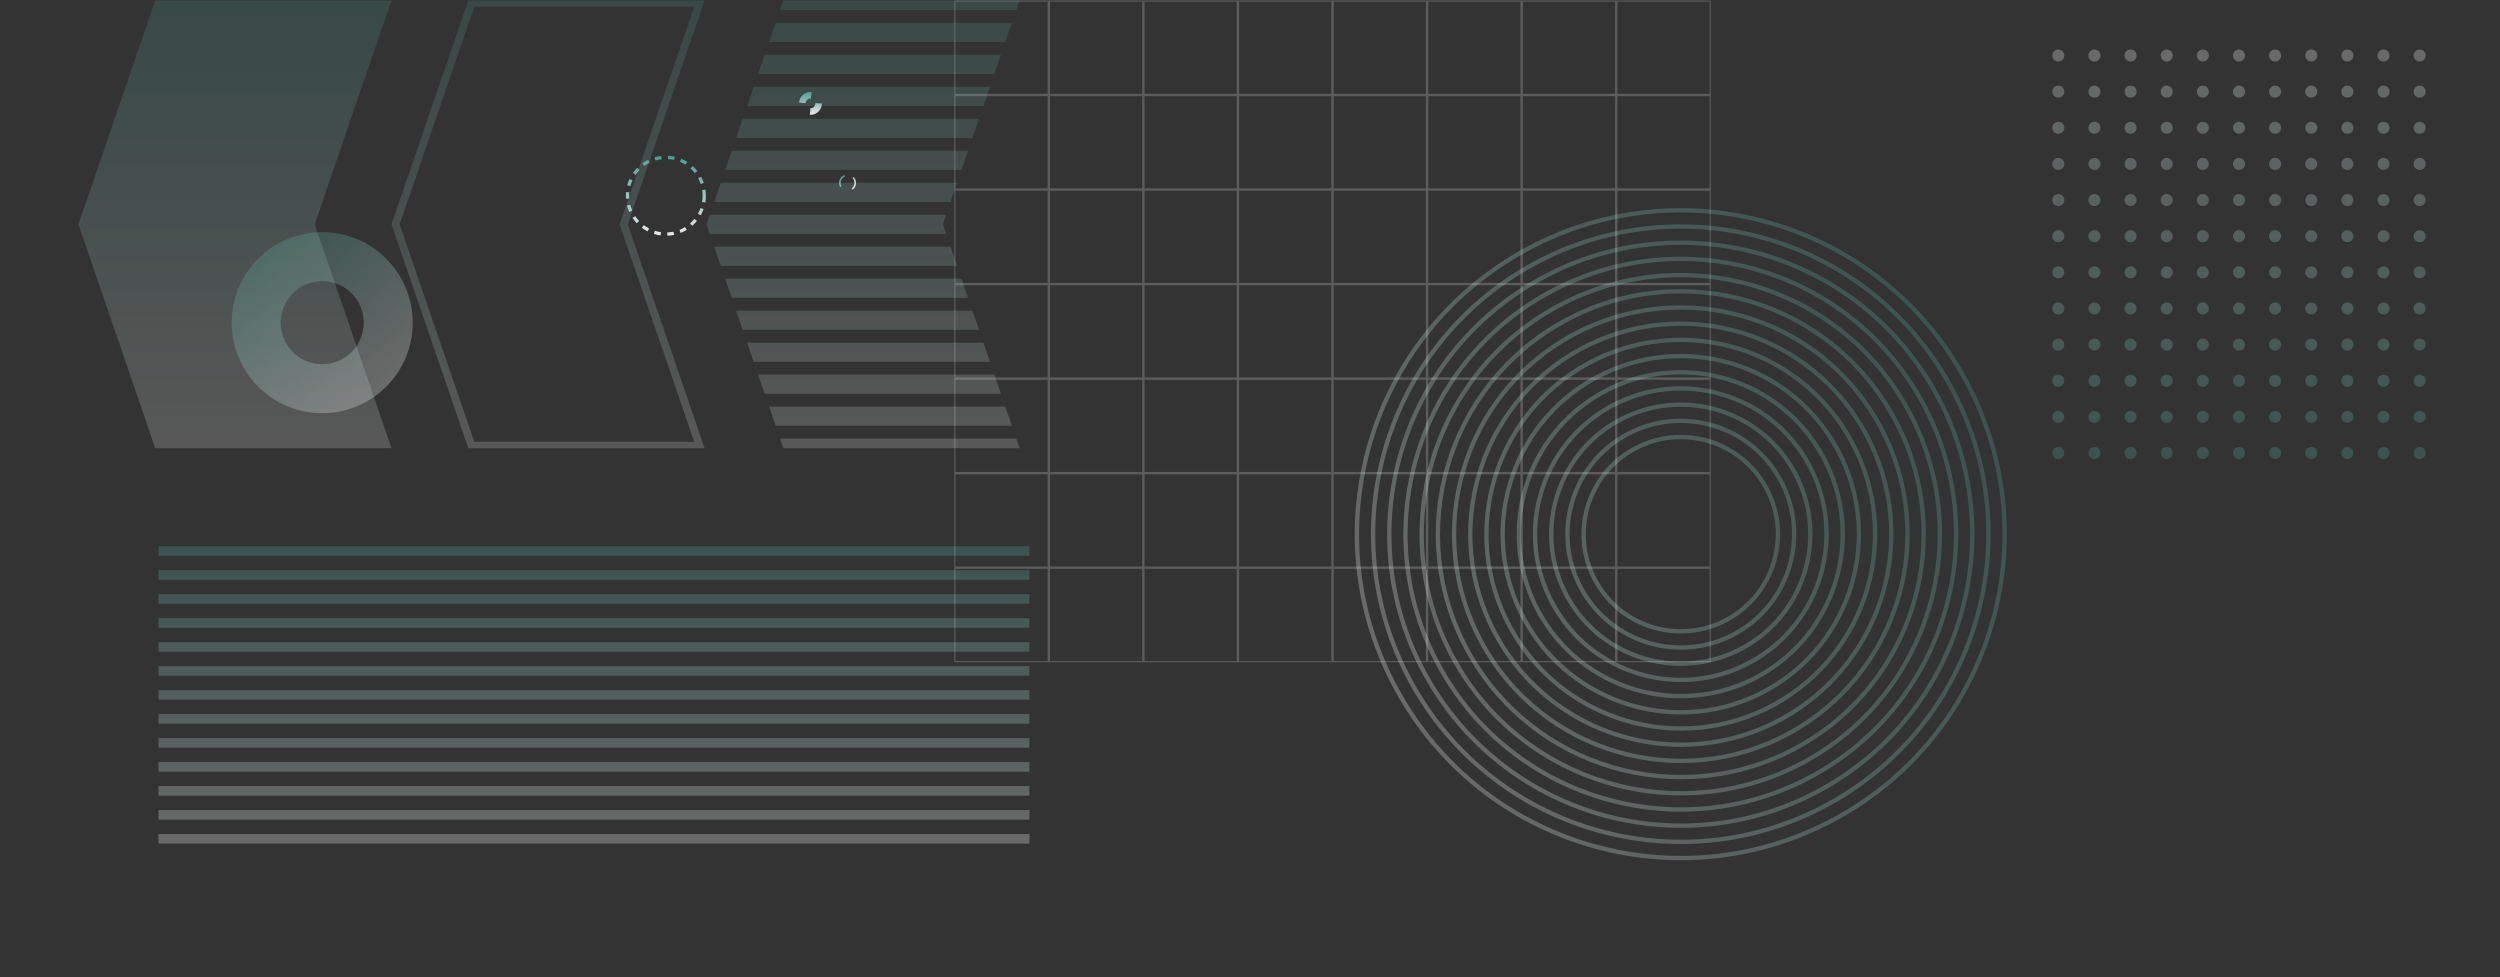 <svg width="1530" height="598" viewBox="0 0 1530 598" fill="none" xmlns="http://www.w3.org/2000/svg">
<rect x="0" y="0" width="1530" height="598" fill="#333333" stroke="none"/>
<g opacity="0.3">
<path d="M1477.15 277.256C1477.15 275.22 1478.8 273.57 1480.83 273.57C1482.87 273.57 1484.52 275.22 1484.52 277.256C1484.52 279.292 1482.87 280.942 1480.83 280.942C1478.8 280.942 1477.15 279.292 1477.15 277.256Z" fill="url(#paint0_linear_450_10621)"/>
<path d="M1455.03 277.256C1455.03 275.22 1456.68 273.57 1458.72 273.57C1460.76 273.57 1462.41 275.22 1462.41 277.256C1462.41 279.292 1460.76 280.942 1458.72 280.942C1456.68 280.942 1455.03 279.292 1455.03 277.256Z" fill="url(#paint1_linear_450_10621)"/>
<path d="M1432.92 277.256C1432.92 275.22 1434.57 273.57 1436.6 273.57C1438.64 273.57 1440.29 275.22 1440.29 277.256C1440.29 279.292 1438.64 280.942 1436.6 280.942C1434.57 280.942 1432.92 279.292 1432.92 277.256Z" fill="url(#paint2_linear_450_10621)"/>
<path d="M1410.8 277.256C1410.8 275.22 1412.45 273.57 1414.49 273.57C1416.53 273.57 1418.18 275.22 1418.18 277.256C1418.18 279.292 1416.53 280.942 1414.49 280.942C1412.45 280.942 1410.8 279.292 1410.8 277.256Z" fill="url(#paint3_linear_450_10621)"/>
<path d="M1388.69 277.256C1388.69 275.22 1390.34 273.57 1392.38 273.57C1394.41 273.57 1396.06 275.22 1396.06 277.256C1396.06 279.292 1394.41 280.942 1392.38 280.942C1390.34 280.942 1388.69 279.292 1388.69 277.256Z" fill="url(#paint4_linear_450_10621)"/>
<path d="M1366.57 277.256C1366.57 275.22 1368.22 273.57 1370.26 273.57C1372.3 273.57 1373.95 275.22 1373.95 277.256C1373.95 279.292 1372.3 280.942 1370.26 280.942C1368.22 280.942 1366.57 279.292 1366.57 277.256Z" fill="url(#paint5_linear_450_10621)"/>
<path d="M1344.46 277.256C1344.46 275.22 1346.11 273.57 1348.15 273.57C1350.18 273.57 1351.83 275.22 1351.83 277.256C1351.83 279.292 1350.18 280.942 1348.15 280.942C1346.11 280.942 1344.46 279.292 1344.46 277.256Z" fill="url(#paint6_linear_450_10621)"/>
<path d="M1322.34 277.256C1322.34 275.22 1323.99 273.57 1326.03 273.57C1328.07 273.57 1329.72 275.22 1329.72 277.256C1329.72 279.292 1328.07 280.942 1326.03 280.942C1323.99 280.942 1322.34 279.292 1322.34 277.256Z" fill="url(#paint7_linear_450_10621)"/>
<path d="M1300.23 277.256C1300.23 275.22 1301.88 273.57 1303.92 273.57C1305.95 273.57 1307.6 275.22 1307.6 277.256C1307.6 279.292 1305.95 280.942 1303.92 280.942C1301.88 280.942 1300.23 279.292 1300.23 277.256Z" fill="url(#paint8_linear_450_10621)"/>
<path d="M1278.11 277.256C1278.11 275.22 1279.77 273.57 1281.8 273.57C1283.84 273.57 1285.49 275.22 1285.49 277.256C1285.49 279.292 1283.84 280.942 1281.8 280.942C1279.77 280.942 1278.11 279.292 1278.11 277.256Z" fill="url(#paint9_linear_450_10621)"/>
<path d="M1256 277.256C1256 275.22 1257.65 273.57 1259.69 273.57C1261.72 273.57 1263.37 275.22 1263.37 277.256C1263.37 279.292 1261.72 280.942 1259.69 280.942C1257.65 280.942 1256 279.292 1256 277.256Z" fill="url(#paint10_linear_450_10621)"/>
<path d="M1477.15 255.139C1477.15 253.103 1478.8 251.452 1480.83 251.452C1482.87 251.452 1484.52 253.103 1484.52 255.139C1484.52 257.174 1482.87 258.825 1480.83 258.825C1478.8 258.825 1477.15 257.174 1477.15 255.139Z" fill="url(#paint11_linear_450_10621)"/>
<path d="M1455.03 255.139C1455.03 253.103 1456.68 251.452 1458.72 251.452C1460.76 251.452 1462.41 253.103 1462.41 255.139C1462.41 257.174 1460.76 258.825 1458.72 258.825C1456.68 258.825 1455.03 257.174 1455.03 255.139Z" fill="url(#paint12_linear_450_10621)"/>
<path d="M1432.92 255.139C1432.92 253.103 1434.57 251.452 1436.6 251.452C1438.64 251.452 1440.29 253.103 1440.29 255.139C1440.29 257.174 1438.64 258.825 1436.6 258.825C1434.57 258.825 1432.92 257.174 1432.92 255.139Z" fill="url(#paint13_linear_450_10621)"/>
<path d="M1410.8 255.139C1410.8 253.103 1412.45 251.452 1414.49 251.452C1416.53 251.452 1418.18 253.103 1418.18 255.139C1418.18 257.174 1416.53 258.825 1414.49 258.825C1412.45 258.825 1410.8 257.174 1410.8 255.139Z" fill="url(#paint14_linear_450_10621)"/>
<path d="M1388.69 255.139C1388.69 253.103 1390.34 251.452 1392.38 251.452C1394.41 251.452 1396.06 253.103 1396.06 255.139C1396.06 257.174 1394.41 258.825 1392.38 258.825C1390.34 258.825 1388.69 257.174 1388.69 255.139Z" fill="url(#paint15_linear_450_10621)"/>
<path d="M1366.57 255.139C1366.57 253.103 1368.22 251.452 1370.26 251.452C1372.3 251.452 1373.95 253.103 1373.95 255.139C1373.95 257.174 1372.3 258.825 1370.26 258.825C1368.22 258.825 1366.57 257.174 1366.57 255.139Z" fill="url(#paint16_linear_450_10621)"/>
<path d="M1344.46 255.139C1344.46 253.103 1346.11 251.452 1348.15 251.452C1350.18 251.452 1351.83 253.103 1351.83 255.139C1351.83 257.174 1350.18 258.825 1348.15 258.825C1346.11 258.825 1344.46 257.174 1344.46 255.139Z" fill="url(#paint17_linear_450_10621)"/>
<path d="M1322.34 255.139C1322.34 253.103 1323.99 251.452 1326.03 251.452C1328.07 251.452 1329.72 253.103 1329.72 255.139C1329.72 257.174 1328.07 258.825 1326.03 258.825C1323.99 258.825 1322.34 257.174 1322.34 255.139Z" fill="url(#paint18_linear_450_10621)"/>
<path d="M1300.23 255.139C1300.23 253.103 1301.88 251.452 1303.92 251.452C1305.95 251.452 1307.6 253.103 1307.6 255.139C1307.6 257.174 1305.95 258.825 1303.92 258.825C1301.88 258.825 1300.23 257.174 1300.23 255.139Z" fill="url(#paint19_linear_450_10621)"/>
<path d="M1278.11 255.139C1278.11 253.103 1279.77 251.452 1281.8 251.452C1283.84 251.452 1285.49 253.103 1285.49 255.139C1285.49 257.174 1283.84 258.825 1281.8 258.825C1279.77 258.825 1278.11 257.174 1278.11 255.139Z" fill="url(#paint20_linear_450_10621)"/>
<path d="M1256 255.139C1256 253.103 1257.65 251.452 1259.69 251.452C1261.72 251.452 1263.37 253.103 1263.37 255.139C1263.37 257.174 1261.72 258.825 1259.69 258.825C1257.65 258.825 1256 257.174 1256 255.139Z" fill="url(#paint21_linear_450_10621)"/>
<path d="M1477.15 233.022C1477.15 230.986 1478.8 229.335 1480.83 229.335C1482.87 229.335 1484.52 230.986 1484.52 233.021C1484.52 235.057 1482.87 236.708 1480.83 236.708C1478.8 236.708 1477.15 235.057 1477.15 233.022Z" fill="url(#paint22_linear_450_10621)"/>
<path d="M1455.03 233.022C1455.03 230.986 1456.68 229.335 1458.72 229.335C1460.76 229.335 1462.41 230.986 1462.41 233.022C1462.41 235.057 1460.76 236.708 1458.72 236.708C1456.68 236.708 1455.03 235.057 1455.03 233.022Z" fill="url(#paint23_linear_450_10621)"/>
<path d="M1432.92 233.022C1432.92 230.986 1434.57 229.335 1436.6 229.335C1438.64 229.335 1440.29 230.986 1440.29 233.022C1440.29 235.057 1438.64 236.708 1436.6 236.708C1434.57 236.708 1432.92 235.057 1432.92 233.022Z" fill="url(#paint24_linear_450_10621)"/>
<path d="M1410.8 233.022C1410.8 230.986 1412.45 229.335 1414.49 229.335C1416.53 229.335 1418.18 230.986 1418.18 233.022C1418.18 235.057 1416.53 236.708 1414.49 236.708C1412.45 236.708 1410.8 235.057 1410.8 233.022Z" fill="url(#paint25_linear_450_10621)"/>
<path d="M1388.69 233.022C1388.69 230.986 1390.34 229.335 1392.38 229.335C1394.41 229.335 1396.06 230.986 1396.06 233.022C1396.06 235.057 1394.41 236.708 1392.38 236.708C1390.34 236.708 1388.69 235.057 1388.69 233.022Z" fill="url(#paint26_linear_450_10621)"/>
<path d="M1366.57 233.022C1366.57 230.986 1368.22 229.335 1370.26 229.335C1372.3 229.335 1373.95 230.986 1373.95 233.022C1373.95 235.057 1372.3 236.708 1370.26 236.708C1368.22 236.708 1366.57 235.057 1366.57 233.022Z" fill="url(#paint27_linear_450_10621)"/>
<path d="M1344.46 233.022C1344.46 230.986 1346.11 229.335 1348.15 229.335C1350.18 229.335 1351.83 230.986 1351.83 233.022C1351.83 235.057 1350.18 236.708 1348.15 236.708C1346.11 236.708 1344.46 235.057 1344.46 233.022Z" fill="url(#paint28_linear_450_10621)"/>
<path d="M1322.34 233.022C1322.34 230.986 1323.99 229.335 1326.03 229.335C1328.07 229.335 1329.72 230.986 1329.72 233.022C1329.72 235.057 1328.07 236.708 1326.03 236.708C1323.99 236.708 1322.34 235.057 1322.34 233.022Z" fill="url(#paint29_linear_450_10621)"/>
<path d="M1300.23 233.022C1300.23 230.986 1301.88 229.335 1303.92 229.335C1305.95 229.335 1307.6 230.986 1307.6 233.022C1307.6 235.057 1305.95 236.708 1303.92 236.708C1301.88 236.708 1300.23 235.057 1300.23 233.022Z" fill="url(#paint30_linear_450_10621)"/>
<path d="M1278.11 233.022C1278.11 230.986 1279.77 229.335 1281.8 229.335C1283.84 229.335 1285.49 230.986 1285.49 233.022C1285.49 235.057 1283.84 236.708 1281.8 236.708C1279.77 236.708 1278.11 235.057 1278.11 233.022Z" fill="url(#paint31_linear_450_10621)"/>
<path d="M1256 233.022C1256 230.986 1257.65 229.335 1259.69 229.335C1261.72 229.335 1263.37 230.986 1263.37 233.022C1263.37 235.057 1261.72 236.708 1259.69 236.708C1257.65 236.708 1256 235.057 1256 233.022Z" fill="url(#paint32_linear_450_10621)"/>
<path d="M1477.15 210.904C1477.15 208.869 1478.8 207.218 1480.83 207.218C1482.87 207.218 1484.52 208.869 1484.52 210.904C1484.52 212.94 1482.87 214.591 1480.83 214.591C1478.8 214.591 1477.15 212.94 1477.15 210.904Z" fill="url(#paint33_linear_450_10621)"/>
<path d="M1455.03 210.904C1455.03 208.869 1456.68 207.218 1458.72 207.218C1460.76 207.218 1462.41 208.869 1462.41 210.904C1462.41 212.94 1460.76 214.591 1458.72 214.591C1456.68 214.591 1455.03 212.94 1455.03 210.904Z" fill="url(#paint34_linear_450_10621)"/>
<path d="M1432.92 210.904C1432.92 208.869 1434.57 207.218 1436.6 207.218C1438.64 207.218 1440.29 208.869 1440.29 210.904C1440.29 212.94 1438.64 214.591 1436.6 214.591C1434.57 214.591 1432.92 212.94 1432.92 210.904Z" fill="url(#paint35_linear_450_10621)"/>
<path d="M1410.8 210.904C1410.8 208.869 1412.45 207.218 1414.49 207.218C1416.53 207.218 1418.18 208.869 1418.18 210.904C1418.18 212.94 1416.53 214.591 1414.49 214.591C1412.45 214.591 1410.8 212.94 1410.8 210.904Z" fill="url(#paint36_linear_450_10621)"/>
<path d="M1388.69 210.904C1388.69 208.869 1390.34 207.218 1392.38 207.218C1394.41 207.218 1396.06 208.869 1396.06 210.904C1396.06 212.94 1394.41 214.591 1392.38 214.591C1390.34 214.591 1388.69 212.94 1388.69 210.904Z" fill="url(#paint37_linear_450_10621)"/>
<path d="M1366.57 210.904C1366.57 208.869 1368.22 207.218 1370.26 207.218C1372.3 207.218 1373.95 208.869 1373.95 210.904C1373.95 212.94 1372.3 214.591 1370.26 214.591C1368.22 214.591 1366.57 212.94 1366.57 210.904Z" fill="url(#paint38_linear_450_10621)"/>
<path d="M1344.46 210.904C1344.46 208.869 1346.11 207.218 1348.15 207.218C1350.18 207.218 1351.83 208.869 1351.83 210.904C1351.83 212.94 1350.18 214.591 1348.15 214.591C1346.11 214.591 1344.46 212.94 1344.46 210.904Z" fill="url(#paint39_linear_450_10621)"/>
<path d="M1322.34 210.904C1322.34 208.869 1323.99 207.218 1326.03 207.218C1328.07 207.218 1329.72 208.869 1329.72 210.904C1329.72 212.94 1328.07 214.591 1326.03 214.591C1323.99 214.591 1322.34 212.94 1322.34 210.904Z" fill="url(#paint40_linear_450_10621)"/>
<path d="M1300.23 210.904C1300.23 208.869 1301.88 207.218 1303.92 207.218C1305.95 207.218 1307.6 208.869 1307.6 210.904C1307.6 212.94 1305.95 214.591 1303.92 214.591C1301.88 214.591 1300.23 212.94 1300.23 210.904Z" fill="url(#paint41_linear_450_10621)"/>
<path d="M1278.11 210.904C1278.11 208.869 1279.77 207.218 1281.8 207.218C1283.84 207.218 1285.49 208.869 1285.49 210.904C1285.49 212.94 1283.84 214.591 1281.8 214.591C1279.77 214.591 1278.11 212.94 1278.11 210.904Z" fill="url(#paint42_linear_450_10621)"/>
<path d="M1256 210.904C1256 208.869 1257.65 207.218 1259.69 207.218C1261.72 207.218 1263.37 208.869 1263.37 210.904C1263.37 212.94 1261.72 214.591 1259.69 214.591C1257.65 214.591 1256 212.94 1256 210.904Z" fill="url(#paint43_linear_450_10621)"/>
<path d="M1477.15 188.787C1477.15 186.751 1478.8 185.101 1480.83 185.101C1482.87 185.101 1484.52 186.751 1484.52 188.787C1484.52 190.823 1482.87 192.473 1480.83 192.473C1478.8 192.473 1477.15 190.823 1477.15 188.787Z" fill="url(#paint44_linear_450_10621)"/>
<path d="M1455.03 188.787C1455.03 186.751 1456.68 185.101 1458.72 185.101C1460.76 185.101 1462.41 186.751 1462.41 188.787C1462.41 190.823 1460.76 192.473 1458.72 192.473C1456.68 192.473 1455.03 190.823 1455.03 188.787Z" fill="url(#paint45_linear_450_10621)"/>
<path d="M1432.92 188.787C1432.92 186.751 1434.57 185.101 1436.6 185.101C1438.64 185.101 1440.29 186.751 1440.29 188.787C1440.29 190.823 1438.64 192.473 1436.6 192.473C1434.57 192.473 1432.92 190.823 1432.92 188.787Z" fill="url(#paint46_linear_450_10621)"/>
<path d="M1410.8 188.787C1410.8 186.751 1412.45 185.101 1414.49 185.101C1416.53 185.101 1418.18 186.751 1418.18 188.787C1418.18 190.823 1416.53 192.473 1414.49 192.473C1412.45 192.473 1410.8 190.823 1410.8 188.787Z" fill="url(#paint47_linear_450_10621)"/>
<path d="M1388.69 188.787C1388.69 186.751 1390.34 185.101 1392.38 185.101C1394.41 185.101 1396.06 186.751 1396.06 188.787C1396.06 190.823 1394.41 192.473 1392.38 192.473C1390.34 192.473 1388.69 190.823 1388.69 188.787Z" fill="url(#paint48_linear_450_10621)"/>
<path d="M1366.57 188.787C1366.57 186.751 1368.22 185.101 1370.26 185.101C1372.3 185.101 1373.95 186.751 1373.95 188.787C1373.95 190.823 1372.3 192.473 1370.26 192.473C1368.22 192.473 1366.57 190.823 1366.57 188.787Z" fill="url(#paint49_linear_450_10621)"/>
<path d="M1344.46 188.787C1344.46 186.751 1346.11 185.101 1348.15 185.101C1350.18 185.101 1351.83 186.751 1351.83 188.787C1351.83 190.823 1350.18 192.473 1348.15 192.473C1346.11 192.473 1344.46 190.823 1344.46 188.787Z" fill="url(#paint50_linear_450_10621)"/>
<path d="M1322.34 188.787C1322.34 186.751 1323.99 185.101 1326.03 185.101C1328.07 185.101 1329.72 186.751 1329.72 188.787C1329.72 190.823 1328.07 192.473 1326.03 192.473C1323.99 192.473 1322.34 190.823 1322.34 188.787Z" fill="url(#paint51_linear_450_10621)"/>
<path d="M1300.23 188.787C1300.23 186.751 1301.88 185.101 1303.92 185.101C1305.95 185.101 1307.6 186.751 1307.6 188.787C1307.6 190.823 1305.95 192.473 1303.92 192.473C1301.88 192.473 1300.23 190.823 1300.23 188.787Z" fill="url(#paint52_linear_450_10621)"/>
<path d="M1278.11 188.787C1278.11 186.751 1279.77 185.101 1281.8 185.101C1283.84 185.101 1285.49 186.751 1285.49 188.787C1285.49 190.823 1283.84 192.473 1281.8 192.473C1279.77 192.473 1278.11 190.823 1278.11 188.787Z" fill="url(#paint53_linear_450_10621)"/>
<path d="M1256 188.787C1256 186.751 1257.65 185.101 1259.69 185.101C1261.72 185.101 1263.37 186.751 1263.37 188.787C1263.37 190.823 1261.72 192.473 1259.69 192.473C1257.65 192.473 1256 190.823 1256 188.787Z" fill="url(#paint54_linear_450_10621)"/>
<path d="M1477.15 166.67C1477.15 164.634 1478.8 162.984 1480.83 162.984C1482.87 162.984 1484.52 164.634 1484.52 166.67C1484.52 168.706 1482.87 170.356 1480.83 170.356C1478.8 170.356 1477.15 168.706 1477.15 166.67Z" fill="url(#paint55_linear_450_10621)"/>
<path d="M1455.03 166.67C1455.03 164.634 1456.68 162.984 1458.72 162.984C1460.76 162.984 1462.41 164.634 1462.41 166.67C1462.41 168.706 1460.76 170.356 1458.72 170.356C1456.68 170.356 1455.03 168.706 1455.03 166.67Z" fill="url(#paint56_linear_450_10621)"/>
<path d="M1432.92 166.67C1432.92 164.634 1434.57 162.984 1436.6 162.984C1438.64 162.984 1440.29 164.634 1440.29 166.67C1440.29 168.706 1438.64 170.356 1436.6 170.356C1434.57 170.356 1432.92 168.706 1432.92 166.67Z" fill="url(#paint57_linear_450_10621)"/>
<path d="M1410.8 166.67C1410.8 164.634 1412.45 162.984 1414.49 162.984C1416.53 162.984 1418.18 164.634 1418.18 166.67C1418.18 168.706 1416.53 170.356 1414.49 170.356C1412.45 170.356 1410.8 168.706 1410.8 166.67Z" fill="url(#paint58_linear_450_10621)"/>
<path d="M1388.69 166.67C1388.69 164.634 1390.34 162.984 1392.38 162.984C1394.41 162.984 1396.06 164.634 1396.06 166.67C1396.06 168.706 1394.41 170.356 1392.38 170.356C1390.34 170.356 1388.69 168.706 1388.69 166.67Z" fill="url(#paint59_linear_450_10621)"/>
<path d="M1366.57 166.67C1366.57 164.634 1368.22 162.984 1370.26 162.984C1372.3 162.984 1373.95 164.634 1373.95 166.67C1373.95 168.706 1372.3 170.356 1370.26 170.356C1368.22 170.356 1366.57 168.706 1366.57 166.67Z" fill="url(#paint60_linear_450_10621)"/>
<path d="M1344.46 166.67C1344.46 164.634 1346.11 162.984 1348.15 162.984C1350.18 162.984 1351.83 164.634 1351.83 166.67C1351.83 168.706 1350.18 170.356 1348.15 170.356C1346.11 170.356 1344.46 168.706 1344.46 166.67Z" fill="url(#paint61_linear_450_10621)"/>
<path d="M1322.34 166.67C1322.34 164.634 1323.99 162.984 1326.03 162.984C1328.07 162.984 1329.72 164.634 1329.72 166.67C1329.72 168.706 1328.07 170.356 1326.03 170.356C1323.99 170.356 1322.34 168.706 1322.34 166.67Z" fill="url(#paint62_linear_450_10621)"/>
<path d="M1300.23 166.67C1300.23 164.634 1301.88 162.984 1303.92 162.984C1305.95 162.984 1307.6 164.634 1307.6 166.67C1307.6 168.706 1305.95 170.356 1303.92 170.356C1301.88 170.356 1300.23 168.706 1300.23 166.67Z" fill="url(#paint63_linear_450_10621)"/>
<path d="M1278.11 166.67C1278.11 164.634 1279.77 162.984 1281.8 162.984C1283.84 162.984 1285.49 164.634 1285.49 166.67C1285.49 168.706 1283.84 170.356 1281.8 170.356C1279.77 170.356 1278.11 168.706 1278.11 166.67Z" fill="url(#paint64_linear_450_10621)"/>
<path d="M1256 166.67C1256 164.634 1257.65 162.984 1259.69 162.984C1261.72 162.984 1263.37 164.634 1263.37 166.67C1263.37 168.706 1261.72 170.356 1259.69 170.356C1257.65 170.356 1256 168.706 1256 166.67Z" fill="url(#paint65_linear_450_10621)"/>
<path d="M1477.15 144.553C1477.15 142.517 1478.8 140.867 1480.83 140.867C1482.87 140.867 1484.52 142.517 1484.52 144.553C1484.52 146.589 1482.87 148.239 1480.83 148.239C1478.8 148.239 1477.15 146.589 1477.15 144.553Z" fill="url(#paint66_linear_450_10621)"/>
<path d="M1455.03 144.553C1455.03 142.517 1456.68 140.867 1458.72 140.867C1460.76 140.867 1462.41 142.517 1462.41 144.553C1462.41 146.589 1460.76 148.239 1458.72 148.239C1456.68 148.239 1455.03 146.589 1455.03 144.553Z" fill="url(#paint67_linear_450_10621)"/>
<path d="M1432.92 144.553C1432.92 142.517 1434.57 140.867 1436.6 140.867C1438.64 140.867 1440.29 142.517 1440.29 144.553C1440.29 146.589 1438.64 148.239 1436.6 148.239C1434.57 148.239 1432.92 146.589 1432.92 144.553Z" fill="url(#paint68_linear_450_10621)"/>
<path d="M1410.8 144.553C1410.8 142.517 1412.45 140.867 1414.49 140.867C1416.53 140.867 1418.18 142.517 1418.18 144.553C1418.18 146.589 1416.53 148.239 1414.49 148.239C1412.45 148.239 1410.8 146.589 1410.8 144.553Z" fill="url(#paint69_linear_450_10621)"/>
<path d="M1388.69 144.553C1388.69 142.517 1390.34 140.867 1392.38 140.867C1394.41 140.867 1396.06 142.517 1396.06 144.553C1396.06 146.589 1394.41 148.239 1392.38 148.239C1390.34 148.239 1388.69 146.589 1388.69 144.553Z" fill="url(#paint70_linear_450_10621)"/>
<path d="M1366.57 144.553C1366.57 142.517 1368.22 140.867 1370.26 140.867C1372.3 140.867 1373.95 142.517 1373.95 144.553C1373.95 146.589 1372.3 148.239 1370.26 148.239C1368.22 148.239 1366.57 146.589 1366.57 144.553Z" fill="url(#paint71_linear_450_10621)"/>
<path d="M1344.46 144.553C1344.46 142.517 1346.11 140.867 1348.15 140.867C1350.18 140.867 1351.83 142.517 1351.83 144.553C1351.83 146.589 1350.18 148.239 1348.15 148.239C1346.11 148.239 1344.46 146.589 1344.46 144.553Z" fill="url(#paint72_linear_450_10621)"/>
<path d="M1322.34 144.553C1322.34 142.517 1323.99 140.867 1326.03 140.867C1328.07 140.867 1329.72 142.517 1329.72 144.553C1329.72 146.589 1328.07 148.239 1326.03 148.239C1323.99 148.239 1322.34 146.589 1322.34 144.553Z" fill="url(#paint73_linear_450_10621)"/>
<path d="M1300.23 144.553C1300.23 142.517 1301.88 140.867 1303.92 140.867C1305.95 140.867 1307.6 142.517 1307.6 144.553C1307.6 146.589 1305.95 148.239 1303.92 148.239C1301.88 148.239 1300.23 146.589 1300.23 144.553Z" fill="url(#paint74_linear_450_10621)"/>
<path d="M1278.11 144.553C1278.11 142.517 1279.77 140.867 1281.8 140.867C1283.84 140.867 1285.49 142.517 1285.49 144.553C1285.49 146.589 1283.84 148.239 1281.8 148.239C1279.77 148.239 1278.11 146.589 1278.11 144.553Z" fill="url(#paint75_linear_450_10621)"/>
<path d="M1256 144.553C1256 142.517 1257.65 140.867 1259.69 140.867C1261.72 140.867 1263.37 142.517 1263.37 144.553C1263.37 146.589 1261.72 148.239 1259.69 148.239C1257.65 148.239 1256 146.589 1256 144.553Z" fill="url(#paint76_linear_450_10621)"/>
<path d="M1477.15 122.436C1477.15 120.4 1478.8 118.75 1480.83 118.75C1482.87 118.75 1484.52 120.4 1484.52 122.436C1484.52 124.472 1482.87 126.122 1480.83 126.122C1478.8 126.122 1477.15 124.472 1477.15 122.436Z" fill="url(#paint77_linear_450_10621)"/>
<path d="M1455.03 122.436C1455.03 120.4 1456.68 118.75 1458.72 118.75C1460.76 118.75 1462.41 120.4 1462.41 122.436C1462.41 124.472 1460.76 126.122 1458.72 126.122C1456.68 126.122 1455.03 124.472 1455.03 122.436Z" fill="url(#paint78_linear_450_10621)"/>
<path d="M1432.92 122.436C1432.92 120.4 1434.57 118.75 1436.6 118.75C1438.64 118.75 1440.29 120.4 1440.29 122.436C1440.29 124.472 1438.64 126.122 1436.6 126.122C1434.57 126.122 1432.92 124.472 1432.92 122.436Z" fill="url(#paint79_linear_450_10621)"/>
<path d="M1410.8 122.436C1410.8 120.4 1412.45 118.75 1414.49 118.75C1416.53 118.75 1418.18 120.4 1418.18 122.436C1418.18 124.472 1416.53 126.122 1414.49 126.122C1412.45 126.122 1410.8 124.472 1410.8 122.436Z" fill="url(#paint80_linear_450_10621)"/>
<path d="M1388.69 122.436C1388.69 120.4 1390.34 118.75 1392.38 118.75C1394.41 118.75 1396.06 120.4 1396.06 122.436C1396.06 124.472 1394.41 126.122 1392.38 126.122C1390.34 126.122 1388.69 124.472 1388.69 122.436Z" fill="url(#paint81_linear_450_10621)"/>
<path d="M1366.57 122.436C1366.57 120.4 1368.22 118.75 1370.26 118.75C1372.3 118.75 1373.95 120.4 1373.95 122.436C1373.95 124.472 1372.3 126.122 1370.26 126.122C1368.22 126.122 1366.57 124.472 1366.57 122.436Z" fill="url(#paint82_linear_450_10621)"/>
<path d="M1344.46 122.436C1344.46 120.4 1346.11 118.75 1348.15 118.75C1350.18 118.75 1351.83 120.4 1351.83 122.436C1351.83 124.472 1350.18 126.122 1348.15 126.122C1346.11 126.122 1344.46 124.472 1344.46 122.436Z" fill="url(#paint83_linear_450_10621)"/>
<path d="M1322.34 122.436C1322.34 120.4 1323.99 118.75 1326.03 118.75C1328.07 118.75 1329.72 120.4 1329.72 122.436C1329.72 124.472 1328.07 126.122 1326.03 126.122C1323.99 126.122 1322.34 124.472 1322.34 122.436Z" fill="url(#paint84_linear_450_10621)"/>
<path d="M1300.23 122.436C1300.23 120.4 1301.88 118.75 1303.92 118.75C1305.95 118.75 1307.6 120.4 1307.6 122.436C1307.6 124.472 1305.95 126.122 1303.92 126.122C1301.88 126.122 1300.23 124.472 1300.23 122.436Z" fill="url(#paint85_linear_450_10621)"/>
<path d="M1278.11 122.436C1278.11 120.4 1279.77 118.75 1281.8 118.75C1283.84 118.75 1285.49 120.4 1285.49 122.436C1285.49 124.472 1283.84 126.122 1281.8 126.122C1279.77 126.122 1278.11 124.472 1278.11 122.436Z" fill="url(#paint86_linear_450_10621)"/>
<path d="M1256 122.436C1256 120.4 1257.65 118.75 1259.69 118.75C1261.72 118.75 1263.37 120.4 1263.37 122.436C1263.37 124.472 1261.72 126.122 1259.69 126.122C1257.65 126.122 1256 124.472 1256 122.436Z" fill="url(#paint87_linear_450_10621)"/>
<path d="M1477.15 100.319C1477.15 98.283 1478.8 96.633 1480.83 96.633C1482.87 96.633 1484.52 98.283 1484.52 100.319C1484.52 102.355 1482.87 104.005 1480.83 104.005C1478.8 104.005 1477.15 102.355 1477.15 100.319Z" fill="url(#paint88_linear_450_10621)"/>
<path d="M1455.03 100.319C1455.03 98.283 1456.68 96.633 1458.72 96.633C1460.76 96.633 1462.41 98.283 1462.41 100.319C1462.41 102.355 1460.76 104.005 1458.72 104.005C1456.68 104.005 1455.03 102.355 1455.03 100.319Z" fill="url(#paint89_linear_450_10621)"/>
<path d="M1432.92 100.319C1432.92 98.283 1434.57 96.633 1436.6 96.633C1438.64 96.633 1440.29 98.283 1440.29 100.319C1440.29 102.355 1438.64 104.005 1436.6 104.005C1434.57 104.005 1432.92 102.355 1432.92 100.319Z" fill="url(#paint90_linear_450_10621)"/>
<path d="M1410.8 100.319C1410.8 98.283 1412.45 96.633 1414.49 96.633C1416.53 96.633 1418.18 98.283 1418.18 100.319C1418.18 102.355 1416.53 104.005 1414.49 104.005C1412.45 104.005 1410.8 102.355 1410.8 100.319Z" fill="url(#paint91_linear_450_10621)"/>
<path d="M1388.69 100.319C1388.69 98.283 1390.34 96.633 1392.38 96.633C1394.41 96.633 1396.06 98.283 1396.06 100.319C1396.06 102.355 1394.41 104.005 1392.38 104.005C1390.34 104.005 1388.69 102.355 1388.69 100.319Z" fill="url(#paint92_linear_450_10621)"/>
<path d="M1366.57 100.319C1366.57 98.283 1368.22 96.633 1370.26 96.633C1372.3 96.633 1373.95 98.283 1373.95 100.319C1373.95 102.355 1372.3 104.005 1370.26 104.005C1368.22 104.005 1366.57 102.355 1366.57 100.319Z" fill="url(#paint93_linear_450_10621)"/>
<path d="M1344.46 100.319C1344.46 98.283 1346.11 96.633 1348.15 96.633C1350.18 96.633 1351.83 98.283 1351.83 100.319C1351.83 102.355 1350.18 104.005 1348.15 104.005C1346.11 104.005 1344.46 102.355 1344.46 100.319Z" fill="url(#paint94_linear_450_10621)"/>
<path d="M1322.34 100.319C1322.34 98.283 1323.99 96.633 1326.03 96.633C1328.07 96.633 1329.72 98.283 1329.72 100.319C1329.72 102.355 1328.07 104.005 1326.03 104.005C1323.99 104.005 1322.34 102.355 1322.34 100.319Z" fill="url(#paint95_linear_450_10621)"/>
<path d="M1300.23 100.319C1300.23 98.283 1301.88 96.633 1303.92 96.633C1305.95 96.633 1307.6 98.283 1307.6 100.319C1307.6 102.355 1305.95 104.005 1303.92 104.005C1301.88 104.005 1300.23 102.355 1300.23 100.319Z" fill="url(#paint96_linear_450_10621)"/>
<path d="M1278.11 100.319C1278.11 98.283 1279.77 96.633 1281.8 96.633C1283.84 96.633 1285.49 98.283 1285.49 100.319C1285.49 102.355 1283.84 104.005 1281.8 104.005C1279.77 104.005 1278.11 102.355 1278.11 100.319Z" fill="url(#paint97_linear_450_10621)"/>
<path d="M1256 100.319C1256 98.283 1257.65 96.633 1259.69 96.633C1261.72 96.633 1263.37 98.283 1263.37 100.319C1263.37 102.355 1261.72 104.005 1259.69 104.005C1257.65 104.005 1256 102.355 1256 100.319Z" fill="url(#paint98_linear_450_10621)"/>
<path d="M1477.15 78.202C1477.15 76.166 1478.8 74.516 1480.83 74.516C1482.87 74.516 1484.52 76.166 1484.52 78.202C1484.52 80.238 1482.87 81.888 1480.83 81.888C1478.8 81.888 1477.15 80.238 1477.15 78.202Z" fill="url(#paint99_linear_450_10621)"/>
<path d="M1455.03 78.202C1455.03 76.166 1456.68 74.516 1458.72 74.516C1460.76 74.516 1462.41 76.166 1462.41 78.202C1462.41 80.238 1460.76 81.888 1458.72 81.888C1456.68 81.888 1455.03 80.238 1455.03 78.202Z" fill="url(#paint100_linear_450_10621)"/>
<path d="M1432.92 78.202C1432.92 76.166 1434.57 74.516 1436.6 74.516C1438.64 74.516 1440.29 76.166 1440.29 78.202C1440.29 80.238 1438.64 81.888 1436.6 81.888C1434.57 81.888 1432.92 80.238 1432.92 78.202Z" fill="url(#paint101_linear_450_10621)"/>
<path d="M1410.8 78.202C1410.8 76.166 1412.45 74.516 1414.49 74.516C1416.53 74.516 1418.18 76.166 1418.18 78.202C1418.18 80.238 1416.53 81.888 1414.49 81.888C1412.45 81.888 1410.8 80.238 1410.8 78.202Z" fill="url(#paint102_linear_450_10621)"/>
<path d="M1388.69 78.202C1388.69 76.166 1390.34 74.516 1392.38 74.516C1394.41 74.516 1396.06 76.166 1396.06 78.202C1396.06 80.238 1394.41 81.888 1392.38 81.888C1390.34 81.888 1388.69 80.238 1388.69 78.202Z" fill="url(#paint103_linear_450_10621)"/>
<path d="M1366.57 78.202C1366.57 76.166 1368.22 74.516 1370.26 74.516C1372.3 74.516 1373.95 76.166 1373.95 78.202C1373.95 80.238 1372.3 81.888 1370.26 81.888C1368.22 81.888 1366.57 80.238 1366.57 78.202Z" fill="url(#paint104_linear_450_10621)"/>
<path d="M1344.46 78.202C1344.46 76.166 1346.11 74.516 1348.15 74.516C1350.18 74.516 1351.83 76.166 1351.83 78.202C1351.83 80.238 1350.18 81.888 1348.15 81.888C1346.11 81.888 1344.46 80.238 1344.46 78.202Z" fill="url(#paint105_linear_450_10621)"/>
<path d="M1322.34 78.202C1322.34 76.166 1323.99 74.516 1326.03 74.516C1328.07 74.516 1329.72 76.166 1329.72 78.202C1329.72 80.238 1328.07 81.888 1326.03 81.888C1323.99 81.888 1322.34 80.238 1322.34 78.202Z" fill="url(#paint106_linear_450_10621)"/>
<path d="M1300.23 78.202C1300.23 76.166 1301.88 74.516 1303.92 74.516C1305.95 74.516 1307.6 76.166 1307.6 78.202C1307.6 80.238 1305.95 81.888 1303.92 81.888C1301.88 81.888 1300.23 80.238 1300.23 78.202Z" fill="url(#paint107_linear_450_10621)"/>
<path d="M1278.11 78.202C1278.11 76.166 1279.77 74.516 1281.8 74.516C1283.84 74.516 1285.49 76.166 1285.49 78.202C1285.49 80.238 1283.84 81.888 1281.8 81.888C1279.77 81.888 1278.11 80.238 1278.11 78.202Z" fill="url(#paint108_linear_450_10621)"/>
<path d="M1256 78.202C1256 76.166 1257.65 74.516 1259.69 74.516C1261.72 74.516 1263.37 76.166 1263.37 78.202C1263.37 80.238 1261.72 81.888 1259.69 81.888C1257.65 81.888 1256 80.238 1256 78.202Z" fill="url(#paint109_linear_450_10621)"/>
<path d="M1477.15 56.085C1477.15 54.049 1478.8 52.398 1480.83 52.398C1482.87 52.398 1484.52 54.049 1484.52 56.085C1484.52 58.12 1482.87 59.771 1480.83 59.771C1478.8 59.771 1477.15 58.12 1477.15 56.085Z" fill="url(#paint110_linear_450_10621)"/>
<path d="M1455.03 56.085C1455.03 54.049 1456.68 52.398 1458.72 52.398C1460.76 52.398 1462.41 54.049 1462.41 56.085C1462.41 58.12 1460.76 59.771 1458.72 59.771C1456.68 59.771 1455.03 58.12 1455.03 56.085Z" fill="url(#paint111_linear_450_10621)"/>
<path d="M1432.92 56.085C1432.92 54.049 1434.57 52.398 1436.6 52.398C1438.64 52.398 1440.29 54.049 1440.29 56.085C1440.29 58.12 1438.64 59.771 1436.6 59.771C1434.57 59.771 1432.92 58.12 1432.92 56.085Z" fill="url(#paint112_linear_450_10621)"/>
<path d="M1410.8 56.085C1410.8 54.049 1412.45 52.398 1414.49 52.398C1416.53 52.398 1418.18 54.049 1418.18 56.085C1418.18 58.12 1416.53 59.771 1414.49 59.771C1412.45 59.771 1410.8 58.12 1410.8 56.085Z" fill="url(#paint113_linear_450_10621)"/>
<path d="M1388.69 56.085C1388.69 54.049 1390.34 52.398 1392.38 52.398C1394.41 52.398 1396.06 54.049 1396.06 56.085C1396.06 58.12 1394.41 59.771 1392.38 59.771C1390.34 59.771 1388.69 58.12 1388.69 56.085Z" fill="url(#paint114_linear_450_10621)"/>
<path d="M1366.57 56.085C1366.57 54.049 1368.22 52.398 1370.26 52.398C1372.3 52.398 1373.95 54.049 1373.95 56.085C1373.95 58.12 1372.3 59.771 1370.26 59.771C1368.22 59.771 1366.57 58.12 1366.57 56.085Z" fill="url(#paint115_linear_450_10621)"/>
<path d="M1344.46 56.085C1344.46 54.049 1346.11 52.398 1348.15 52.398C1350.18 52.398 1351.83 54.049 1351.83 56.085C1351.83 58.12 1350.18 59.771 1348.15 59.771C1346.11 59.771 1344.46 58.12 1344.46 56.085Z" fill="url(#paint116_linear_450_10621)"/>
<path d="M1322.34 56.085C1322.34 54.049 1323.99 52.398 1326.03 52.398C1328.07 52.398 1329.72 54.049 1329.72 56.085C1329.72 58.12 1328.07 59.771 1326.03 59.771C1323.99 59.771 1322.34 58.12 1322.34 56.085Z" fill="url(#paint117_linear_450_10621)"/>
<path d="M1300.23 56.085C1300.23 54.049 1301.88 52.398 1303.92 52.398C1305.95 52.398 1307.6 54.049 1307.6 56.085C1307.6 58.12 1305.95 59.771 1303.92 59.771C1301.88 59.771 1300.23 58.12 1300.23 56.085Z" fill="url(#paint118_linear_450_10621)"/>
<path d="M1278.11 56.085C1278.11 54.049 1279.77 52.398 1281.8 52.398C1283.84 52.398 1285.49 54.049 1285.49 56.085C1285.49 58.12 1283.84 59.771 1281.8 59.771C1279.77 59.771 1278.11 58.12 1278.11 56.085Z" fill="url(#paint119_linear_450_10621)"/>
<path d="M1256 56.085C1256 54.049 1257.65 52.398 1259.69 52.398C1261.72 52.398 1263.37 54.049 1263.37 56.085C1263.37 58.12 1261.72 59.771 1259.69 59.771C1257.65 59.771 1256 58.12 1256 56.085Z" fill="url(#paint120_linear_450_10621)"/>
<path d="M1477.15 33.968C1477.15 31.932 1478.8 30.281 1480.83 30.281C1482.87 30.281 1484.52 31.932 1484.52 33.968C1484.52 36.003 1482.87 37.654 1480.83 37.654C1478.8 37.654 1477.15 36.003 1477.15 33.968Z" fill="url(#paint121_linear_450_10621)"/>
<path d="M1455.03 33.968C1455.03 31.932 1456.68 30.281 1458.72 30.281C1460.76 30.281 1462.41 31.932 1462.41 33.968C1462.41 36.003 1460.76 37.654 1458.72 37.654C1456.68 37.654 1455.03 36.003 1455.03 33.968Z" fill="url(#paint122_linear_450_10621)"/>
<path d="M1432.92 33.968C1432.92 31.932 1434.57 30.281 1436.6 30.281C1438.64 30.281 1440.29 31.932 1440.29 33.968C1440.29 36.003 1438.64 37.654 1436.6 37.654C1434.57 37.654 1432.92 36.003 1432.92 33.968Z" fill="url(#paint123_linear_450_10621)"/>
<path d="M1410.8 33.968C1410.8 31.932 1412.45 30.281 1414.49 30.281C1416.53 30.281 1418.18 31.932 1418.18 33.968C1418.18 36.003 1416.53 37.654 1414.49 37.654C1412.45 37.654 1410.8 36.003 1410.8 33.968Z" fill="url(#paint124_linear_450_10621)"/>
<path d="M1388.69 33.968C1388.69 31.932 1390.34 30.281 1392.38 30.281C1394.41 30.281 1396.06 31.932 1396.06 33.968C1396.06 36.003 1394.41 37.654 1392.38 37.654C1390.34 37.654 1388.69 36.003 1388.69 33.968Z" fill="url(#paint125_linear_450_10621)"/>
<path d="M1366.57 33.968C1366.57 31.932 1368.22 30.281 1370.26 30.281C1372.3 30.281 1373.95 31.932 1373.95 33.968C1373.95 36.003 1372.3 37.654 1370.26 37.654C1368.22 37.654 1366.57 36.003 1366.57 33.968Z" fill="url(#paint126_linear_450_10621)"/>
<path d="M1344.46 33.968C1344.46 31.932 1346.11 30.281 1348.15 30.281C1350.18 30.281 1351.83 31.932 1351.83 33.968C1351.83 36.003 1350.18 37.654 1348.15 37.654C1346.11 37.654 1344.46 36.003 1344.46 33.968Z" fill="url(#paint127_linear_450_10621)"/>
<path d="M1322.34 33.968C1322.34 31.932 1323.99 30.281 1326.03 30.281C1328.07 30.281 1329.72 31.932 1329.72 33.968C1329.72 36.003 1328.07 37.654 1326.03 37.654C1323.99 37.654 1322.34 36.003 1322.34 33.968Z" fill="url(#paint128_linear_450_10621)"/>
<path d="M1300.23 33.968C1300.23 31.932 1301.88 30.281 1303.92 30.281C1305.95 30.281 1307.6 31.932 1307.6 33.968C1307.6 36.003 1305.95 37.654 1303.92 37.654C1301.88 37.654 1300.23 36.003 1300.23 33.968Z" fill="url(#paint129_linear_450_10621)"/>
<path d="M1278.11 33.968C1278.11 31.932 1279.77 30.281 1281.8 30.281C1283.84 30.281 1285.49 31.932 1285.49 33.968C1285.49 36.003 1283.84 37.654 1281.8 37.654C1279.77 37.654 1278.11 36.003 1278.11 33.968Z" fill="url(#paint130_linear_450_10621)"/>
<path d="M1256 33.968C1256 31.932 1257.65 30.281 1259.69 30.281C1261.72 30.281 1263.37 31.932 1263.37 33.968C1263.37 36.003 1261.72 37.654 1259.69 37.654C1257.65 37.654 1256 36.003 1256 33.968Z" fill="url(#paint131_linear_450_10621)"/>
</g>
<path opacity="0.3" d="M227.481 170.745C242.241 187.475 240.644 213.003 223.913 227.762C207.183 242.522 181.656 240.924 166.896 224.194C152.137 207.464 153.734 181.937 170.464 167.177C187.194 152.418 212.722 154.015 227.481 170.745Z" stroke="url(#paint132_linear_450_10621)" stroke-width="30"/>
<g opacity="0.3">
<path fill-rule="evenodd" clip-rule="evenodd" d="M1082.01 297.84C1065.94 268.367 1029.03 257.495 999.559 273.557C970.086 289.618 959.214 326.531 975.275 356.004C991.337 385.476 1028.25 396.348 1057.72 380.287C1087.19 364.226 1098.07 327.313 1082.01 297.84ZM1000.82 275.877C1029.01 260.514 1064.32 270.913 1079.69 299.105C1095.05 327.296 1084.65 362.604 1056.46 377.967C1028.27 393.33 992.959 382.93 977.596 354.739C962.233 326.548 972.632 291.24 1000.82 275.877Z" fill="url(#paint133_linear_450_10621)"/>
<path fill-rule="evenodd" clip-rule="evenodd" d="M1090.71 293.099C1072.03 258.821 1029.1 246.176 994.817 264.856C960.539 283.536 947.895 326.467 966.575 360.745C985.255 395.023 1028.19 407.668 1062.46 388.988C1096.74 370.308 1109.39 327.377 1090.71 293.099ZM996.082 267.176C1029.08 249.194 1070.4 261.366 1088.39 294.363C1106.37 327.36 1094.2 368.686 1061.2 386.668C1028.2 404.649 986.877 392.477 968.895 359.481C950.913 326.484 963.085 285.158 996.082 267.176Z" fill="url(#paint134_linear_450_10621)"/>
<path fill-rule="evenodd" clip-rule="evenodd" d="M990.076 256.155C1029.16 234.856 1078.11 249.274 1099.41 288.357C1120.71 327.44 1106.29 376.39 1067.21 397.689C1028.12 418.987 979.173 404.57 957.874 365.487C936.575 326.403 950.992 277.454 990.076 256.155ZM1097.09 289.621C1076.49 251.819 1029.14 237.875 991.34 258.475C953.538 279.076 939.594 326.42 960.194 364.222C980.794 402.024 1028.14 415.969 1065.94 395.368C1103.74 374.768 1117.69 327.423 1097.09 289.621Z" fill="url(#paint135_linear_450_10621)"/>
<path fill-rule="evenodd" clip-rule="evenodd" d="M985.334 247.454C1029.22 223.537 1084.19 239.727 1108.11 283.615C1132.03 327.504 1115.84 382.472 1071.95 406.389C1028.06 430.307 973.09 414.117 949.173 370.228C925.255 326.34 941.445 271.372 985.334 247.454ZM1105.79 284.88C1082.57 242.273 1029.21 226.555 986.599 249.774C943.991 272.994 928.274 326.357 951.493 368.964C974.712 411.571 1028.08 427.288 1070.68 404.069C1113.29 380.85 1129.01 327.487 1105.79 284.88Z" fill="url(#paint136_linear_450_10621)"/>
<path fill-rule="evenodd" clip-rule="evenodd" d="M980.593 238.753C1029.29 212.217 1090.27 230.18 1116.81 278.874C1143.35 327.568 1125.38 388.554 1076.69 415.09C1027.99 441.626 967.008 423.664 940.472 374.97C913.936 326.276 931.898 265.29 980.593 238.753ZM1114.49 280.138C1088.65 232.726 1029.27 215.236 981.857 241.074C934.444 266.911 916.954 326.293 942.792 373.705C968.63 421.118 1028.01 438.608 1075.42 412.77C1122.84 386.932 1140.33 327.551 1114.49 280.138Z" fill="url(#paint137_linear_450_10621)"/>
<path fill-rule="evenodd" clip-rule="evenodd" d="M1125.51 274.132C1096.35 220.633 1029.35 200.898 975.851 230.053C922.352 259.207 902.616 326.212 931.771 379.711C960.926 433.211 1027.93 452.946 1081.43 423.791C1134.93 394.636 1154.66 327.632 1125.51 274.132ZM977.115 232.373C1029.33 203.916 1094.73 223.179 1123.19 275.397C1151.65 327.615 1132.38 393.014 1080.17 421.471C1027.95 449.927 962.548 430.665 934.091 378.447C905.635 326.229 924.897 260.829 977.115 232.373Z" fill="url(#paint138_linear_450_10621)"/>
<path fill-rule="evenodd" clip-rule="evenodd" d="M971.109 221.352C1029.41 189.578 1102.44 211.086 1134.21 269.391C1165.98 327.695 1144.48 400.718 1086.17 432.492C1027.87 464.266 954.844 442.758 923.07 384.453C891.297 326.148 912.805 253.125 971.109 221.352ZM1131.89 270.655C1100.82 213.632 1029.4 192.597 972.374 223.672C915.35 254.747 894.315 326.165 925.391 383.189C956.466 440.212 1027.88 461.247 1084.91 430.172C1141.93 399.096 1162.97 327.678 1131.89 270.655Z" fill="url(#paint139_linear_450_10621)"/>
<path fill-rule="evenodd" clip-rule="evenodd" d="M1142.91 264.649C1108.52 201.539 1029.48 178.259 966.368 212.651C903.258 247.043 879.977 326.084 914.37 389.195C948.762 452.305 1027.8 475.585 1090.91 441.193C1154.02 406.801 1177.3 327.759 1142.91 264.649ZM967.632 214.971C1029.46 181.277 1106.9 204.085 1140.59 265.914C1174.29 327.742 1151.48 405.179 1089.65 438.873C1027.82 472.567 950.384 449.759 916.69 387.93C882.996 326.101 905.804 248.665 967.632 214.971Z" fill="url(#paint140_linear_450_10621)"/>
<path fill-rule="evenodd" clip-rule="evenodd" d="M961.626 203.95C1029.54 166.939 1114.6 191.992 1151.61 259.908C1188.62 327.823 1163.57 412.883 1095.65 449.894C1027.74 486.905 942.68 461.852 905.669 393.936C868.658 326.021 893.711 240.961 961.626 203.95ZM1149.29 261.172C1112.98 194.538 1029.52 169.958 962.891 206.27C896.257 242.583 871.676 326.038 907.989 392.672C944.302 459.306 1027.76 483.886 1094.39 447.573C1161.02 411.261 1185.6 327.806 1149.29 261.172Z" fill="url(#paint141_linear_450_10621)"/>
<path fill-rule="evenodd" clip-rule="evenodd" d="M1160.31 255.166C1120.68 182.445 1029.61 155.62 956.885 195.249C884.164 234.879 857.338 325.957 896.968 398.678C936.598 471.399 1027.68 498.224 1100.4 458.594C1173.12 418.965 1199.94 327.887 1160.31 255.166ZM958.149 197.569C1029.59 158.638 1119.06 184.991 1157.99 256.43C1196.92 327.87 1170.57 417.343 1099.13 456.274C1027.69 495.206 938.22 468.853 899.288 397.413C860.357 325.974 886.71 236.501 958.149 197.569Z" fill="url(#paint142_linear_450_10621)"/>
<path fill-rule="evenodd" clip-rule="evenodd" d="M952.143 186.548C1029.67 144.3 1126.77 172.898 1169.01 250.424C1211.26 327.95 1182.66 425.047 1105.14 467.295C1027.61 509.544 930.515 480.945 888.267 403.419C846.019 325.893 874.617 228.797 952.143 186.548ZM1166.69 251.689C1125.14 175.444 1029.65 147.319 953.407 188.869C877.163 230.419 849.037 325.91 890.587 402.155C932.137 478.4 1027.63 506.525 1103.87 464.975C1180.12 423.425 1208.24 327.933 1166.69 251.689Z" fill="url(#paint143_linear_450_10621)"/>
<path fill-rule="evenodd" clip-rule="evenodd" d="M1177.71 245.683C1132.85 163.351 1029.73 132.98 947.401 177.848C865.07 222.715 834.699 325.829 879.566 408.161C924.433 490.492 1027.55 520.863 1109.88 475.996C1192.21 431.129 1222.58 328.014 1177.71 245.683ZM948.666 180.168C1029.72 135.999 1131.23 165.897 1175.39 246.947C1219.56 327.997 1189.67 429.507 1108.62 473.676C1027.57 517.845 926.055 487.947 881.886 406.897C837.718 325.846 867.616 224.337 948.666 180.168Z" fill="url(#paint144_linear_450_10621)"/>
<path fill-rule="evenodd" clip-rule="evenodd" d="M942.66 169.147C1029.8 121.661 1138.93 153.804 1186.42 240.941C1233.9 328.078 1201.76 437.211 1114.62 484.697C1027.48 532.183 918.351 500.039 870.865 412.902C823.38 325.766 855.523 216.633 942.66 169.147ZM1184.1 242.206C1137.31 156.35 1029.78 124.679 943.924 171.467C858.069 218.254 826.398 325.783 873.186 411.638C919.973 497.493 1027.5 529.164 1113.36 482.377C1199.21 435.589 1230.88 328.061 1184.1 242.206Z" fill="url(#paint145_linear_450_10621)"/>
<path fill-rule="evenodd" clip-rule="evenodd" d="M1195.12 236.2C1145.01 144.257 1029.86 110.341 937.918 160.446C845.976 210.55 812.06 325.702 862.165 417.644C912.269 509.586 1027.42 543.502 1119.36 493.398C1211.3 443.293 1245.22 328.142 1195.12 236.2ZM939.183 162.766C1029.84 113.36 1143.39 146.803 1192.8 237.464C1242.2 328.125 1208.76 441.671 1118.1 491.078C1027.44 540.484 913.891 507.04 864.485 416.38C815.079 325.719 848.522 212.172 939.183 162.766Z" fill="url(#paint146_linear_450_10621)"/>
<path fill-rule="evenodd" clip-rule="evenodd" d="M933.177 151.745C1029.92 99.022 1151.09 134.711 1203.82 231.458C1256.54 328.206 1220.85 449.375 1124.1 502.099C1027.36 554.822 906.187 519.133 853.464 422.386C800.741 325.638 836.429 204.468 933.177 151.745ZM1201.5 232.722C1149.47 137.256 1029.91 102.04 934.441 154.065C838.975 206.09 803.759 325.655 855.784 421.121C907.809 516.587 1027.37 551.803 1122.84 499.778C1218.31 447.754 1253.52 328.188 1201.5 232.722Z" fill="url(#paint147_linear_450_10621)"/>
</g>
<g opacity="0.3">
<path d="M97 334.281V340.152H630V334.281H97Z" fill="url(#paint148_linear_450_10621)"/>
<path d="M630 348.959H97V354.83H630V348.959Z" fill="url(#paint149_linear_450_10621)"/>
<path d="M630 363.636H97V369.507H630V363.636Z" fill="url(#paint150_linear_450_10621)"/>
<path d="M630 378.314H97V384.184H630V378.314Z" fill="url(#paint151_linear_450_10621)"/>
<path d="M630 392.991H97V398.862H630V392.991Z" fill="url(#paint152_linear_450_10621)"/>
<path d="M630 407.668H97V413.539H630V407.668Z" fill="url(#paint153_linear_450_10621)"/>
<path d="M630 422.346H97V428.217H630V422.346Z" fill="url(#paint154_linear_450_10621)"/>
<path d="M630 437.023H97V442.894H630V437.023Z" fill="url(#paint155_linear_450_10621)"/>
<path d="M630 451.701H97V457.572H630V451.701Z" fill="url(#paint156_linear_450_10621)"/>
<path d="M630 466.378H97V472.249H630V466.378Z" fill="url(#paint157_linear_450_10621)"/>
<path d="M630 481.055H97V486.926H630V481.055Z" fill="url(#paint158_linear_450_10621)"/>
<path d="M630 495.733H97V501.604H630V495.733Z" fill="url(#paint159_linear_450_10621)"/>
<path d="M630 510.41H97V516.281H630V510.41Z" fill="url(#paint160_linear_450_10621)"/>
</g>
<circle cx="407.5" cy="119.781" r="23.5" stroke="url(#paint161_linear_450_10621)" stroke-width="2" stroke-dasharray="4 4"/>
<circle cx="496" cy="63.281" r="5" stroke="url(#paint162_linear_450_10621)" stroke-width="4" stroke-dasharray="8 8"/>
<circle cx="518.696" cy="111.934" r="4.717" transform="rotate(-45 518.696 111.934)" stroke="url(#paint163_linear_450_10621)" stroke-dasharray="8 8"/>
<path opacity="0.2" fill-rule="evenodd" clip-rule="evenodd" d="M584 0.281H1047V405.281H584V0.281ZM584.723 1.004H641.152V57.415H584.723V1.004ZM642.598 1.004H699.027V57.415H642.598V1.004ZM756.902 1.004H700.473V57.415H756.902V1.004ZM758.348 1.004H814.777V57.415H758.348V1.004ZM872.652 1.004H816.223V57.415H872.652V1.004ZM874.098 1.004H930.527V57.415H874.098V1.004ZM988.402 1.004H931.973V57.415H988.402V1.004ZM989.848 1.004H1046.28V57.415H989.848V1.004ZM641.152 58.862H584.723V115.272H641.152V58.862ZM642.598 58.862H699.027V115.272H642.598V58.862ZM756.902 58.862H700.473V115.272H756.902V58.862ZM758.348 58.862H814.777V115.272H758.348V58.862ZM872.652 58.862H816.223V115.272H872.652V58.862ZM874.098 58.862H930.527V115.272H874.098V58.862ZM988.402 58.862H931.973V115.272H988.402V58.862ZM989.848 58.862H1046.28V115.272H989.848V58.862ZM641.152 116.719H584.723V173.129H641.152V116.719ZM642.598 116.719H699.027V173.129H642.598V116.719ZM756.902 116.719H700.473V173.129H756.902V116.719ZM758.348 116.719H814.777V173.129H758.348V116.719ZM872.652 116.719H816.223V173.129H872.652V116.719ZM874.098 116.719H930.527V173.129H874.098V116.719ZM988.402 116.719H931.973V173.129H988.402V116.719ZM989.848 116.719H1046.28V173.129H989.848V116.719ZM641.152 174.576H584.723V230.987H641.152V174.576ZM642.598 174.576H699.027V230.987H642.598V174.576ZM756.902 174.576H700.473V230.987H756.902V174.576ZM758.348 174.576H814.777V230.987H758.348V174.576ZM872.652 174.576H816.223V230.987H872.652V174.576ZM874.098 174.576H930.527V230.987H874.098V174.576ZM988.402 174.576H931.973V230.987H988.402V174.576ZM989.848 174.576H1046.28V230.987H989.848V174.576ZM641.152 232.433H584.723V288.844H641.152V232.433ZM642.598 232.433H699.027V288.844H642.598V232.433ZM756.902 232.433H700.473V288.844H756.902V232.433ZM758.348 232.433H814.777V288.844H758.348V232.433ZM872.652 232.433H816.223V288.844H872.652V232.433ZM874.098 232.433H930.527V288.844H874.098V232.433ZM988.402 232.433H931.973V288.844H988.402V232.433ZM989.848 232.433H1046.28V288.844H989.848V232.433ZM641.152 290.29H584.723V346.701H641.152V290.29ZM642.598 290.29H699.027V346.701H642.598V290.29ZM756.902 290.29H700.473V346.701H756.902V290.29ZM758.348 290.29H814.777V346.701H758.348V290.29ZM872.652 290.29H816.223V346.701H872.652V290.29ZM874.098 290.29H930.527V346.701H874.098V290.29ZM988.402 290.29H931.973V346.701H988.402V290.29ZM989.848 290.29H1046.28V346.701H989.848V290.29ZM641.152 348.147H584.723V404.558H641.152V348.147ZM642.598 348.147H699.027V404.558H642.598V348.147ZM756.902 348.147H700.473V404.558H756.902V348.147ZM758.348 348.147H814.777V404.558H758.348V348.147ZM872.652 348.147H816.223V404.558H872.652V348.147ZM874.098 348.147H930.527V404.558H874.098V348.147ZM988.402 348.147H931.973V404.558H988.402V348.147ZM989.848 348.147H1046.28V404.558H989.848V348.147Z" fill="white"/>
<g opacity="0.2">
<path d="M94.996 0.281H239.598L192.603 137.281L239.598 274.281H94.996L48 137.281L94.996 0.281Z" fill="url(#paint164_linear_450_10621)"/>
<path fill-rule="evenodd" clip-rule="evenodd" d="M384.201 137.281L431.197 0.281H286.594L239.598 137.281L286.594 274.281H431.197L384.201 137.281ZM424.85 270.367L379.197 137.281L424.85 4.196H290.255L244.602 137.281L290.255 270.367H424.85Z" fill="url(#paint165_linear_450_10621)"/>
<path d="M474.698 13.981L470.67 25.724H615.272L619.3 13.981H474.698Z" fill="url(#paint166_linear_450_10621)"/>
<path d="M467.984 33.553L463.956 45.295H608.559L612.587 33.553H467.984Z" fill="url(#paint167_linear_450_10621)"/>
<path d="M461.271 53.124L457.242 64.867H601.845L605.873 53.124H461.271Z" fill="url(#paint168_linear_450_10621)"/>
<path d="M454.557 72.695L450.529 84.438H595.131L599.159 72.695H454.557Z" fill="url(#paint169_linear_450_10621)"/>
<path d="M447.843 92.267L443.815 104.01H588.417L592.446 92.267H447.843Z" fill="url(#paint170_linear_450_10621)"/>
<path d="M441.129 111.838L437.101 123.581H581.704L585.732 111.838H441.129Z" fill="url(#paint171_linear_450_10621)"/>
<path d="M432.402 137.281L434.416 143.153H579.018L577.004 137.281L579.018 131.41H434.416L432.402 137.281Z" fill="url(#paint172_linear_450_10621)"/>
<path d="M437.101 150.981L441.129 162.724H585.732L581.704 150.981H437.101Z" fill="url(#paint173_linear_450_10621)"/>
<path d="M443.815 170.553L447.843 182.296H592.446L588.417 170.553H443.815Z" fill="url(#paint174_linear_450_10621)"/>
<path d="M450.529 190.124L454.557 201.867H599.159L595.131 190.124H450.529Z" fill="url(#paint175_linear_450_10621)"/>
<path d="M457.242 209.696L461.271 221.438H605.873L601.845 209.696H457.242Z" fill="url(#paint176_linear_450_10621)"/>
<path d="M463.956 229.267L467.984 241.01H612.587L608.559 229.267H463.956Z" fill="url(#paint177_linear_450_10621)"/>
<path d="M470.67 248.838L474.698 260.581H619.3L615.272 248.838H470.67Z" fill="url(#paint178_linear_450_10621)"/>
<path d="M624 274.281L621.986 268.41H477.383L479.397 274.281H624Z" fill="url(#paint179_linear_450_10621)"/>
<path d="M477.383 6.153H621.986L624 0.281H479.397L477.383 6.153Z" fill="url(#paint180_linear_450_10621)"/>
</g>
<defs>
<linearGradient id="paint0_linear_450_10621" x1="1370.26" y1="280.942" x2="1370.26" y2="30.281" gradientUnits="userSpaceOnUse">
<stop stop-color="#4A9F8F"/>
<stop offset="1" stop-color="#EAEAEA"/>
</linearGradient>
<linearGradient id="paint1_linear_450_10621" x1="1370.26" y1="280.942" x2="1370.26" y2="30.281" gradientUnits="userSpaceOnUse">
<stop stop-color="#4A9F8F"/>
<stop offset="1" stop-color="#EAEAEA"/>
</linearGradient>
<linearGradient id="paint2_linear_450_10621" x1="1370.26" y1="280.942" x2="1370.26" y2="30.281" gradientUnits="userSpaceOnUse">
<stop stop-color="#4A9F8F"/>
<stop offset="1" stop-color="#EAEAEA"/>
</linearGradient>
<linearGradient id="paint3_linear_450_10621" x1="1370.26" y1="280.942" x2="1370.26" y2="30.281" gradientUnits="userSpaceOnUse">
<stop stop-color="#4A9F8F"/>
<stop offset="1" stop-color="#EAEAEA"/>
</linearGradient>
<linearGradient id="paint4_linear_450_10621" x1="1370.26" y1="280.942" x2="1370.26" y2="30.281" gradientUnits="userSpaceOnUse">
<stop stop-color="#4A9F8F"/>
<stop offset="1" stop-color="#EAEAEA"/>
</linearGradient>
<linearGradient id="paint5_linear_450_10621" x1="1370.26" y1="280.942" x2="1370.26" y2="30.281" gradientUnits="userSpaceOnUse">
<stop stop-color="#4A9F8F"/>
<stop offset="1" stop-color="#EAEAEA"/>
</linearGradient>
<linearGradient id="paint6_linear_450_10621" x1="1370.26" y1="280.942" x2="1370.26" y2="30.281" gradientUnits="userSpaceOnUse">
<stop stop-color="#4A9F8F"/>
<stop offset="1" stop-color="#EAEAEA"/>
</linearGradient>
<linearGradient id="paint7_linear_450_10621" x1="1370.26" y1="280.942" x2="1370.26" y2="30.281" gradientUnits="userSpaceOnUse">
<stop stop-color="#4A9F8F"/>
<stop offset="1" stop-color="#EAEAEA"/>
</linearGradient>
<linearGradient id="paint8_linear_450_10621" x1="1370.26" y1="280.942" x2="1370.26" y2="30.281" gradientUnits="userSpaceOnUse">
<stop stop-color="#4A9F8F"/>
<stop offset="1" stop-color="#EAEAEA"/>
</linearGradient>
<linearGradient id="paint9_linear_450_10621" x1="1370.26" y1="280.942" x2="1370.26" y2="30.281" gradientUnits="userSpaceOnUse">
<stop stop-color="#4A9F8F"/>
<stop offset="1" stop-color="#EAEAEA"/>
</linearGradient>
<linearGradient id="paint10_linear_450_10621" x1="1370.26" y1="280.942" x2="1370.26" y2="30.281" gradientUnits="userSpaceOnUse">
<stop stop-color="#4A9F8F"/>
<stop offset="1" stop-color="#EAEAEA"/>
</linearGradient>
<linearGradient id="paint11_linear_450_10621" x1="1370.26" y1="280.942" x2="1370.26" y2="30.281" gradientUnits="userSpaceOnUse">
<stop stop-color="#4A9F8F"/>
<stop offset="1" stop-color="#EAEAEA"/>
</linearGradient>
<linearGradient id="paint12_linear_450_10621" x1="1370.26" y1="280.942" x2="1370.26" y2="30.281" gradientUnits="userSpaceOnUse">
<stop stop-color="#4A9F8F"/>
<stop offset="1" stop-color="#EAEAEA"/>
</linearGradient>
<linearGradient id="paint13_linear_450_10621" x1="1370.26" y1="280.942" x2="1370.26" y2="30.281" gradientUnits="userSpaceOnUse">
<stop stop-color="#4A9F8F"/>
<stop offset="1" stop-color="#EAEAEA"/>
</linearGradient>
<linearGradient id="paint14_linear_450_10621" x1="1370.26" y1="280.942" x2="1370.26" y2="30.281" gradientUnits="userSpaceOnUse">
<stop stop-color="#4A9F8F"/>
<stop offset="1" stop-color="#EAEAEA"/>
</linearGradient>
<linearGradient id="paint15_linear_450_10621" x1="1370.26" y1="280.942" x2="1370.26" y2="30.281" gradientUnits="userSpaceOnUse">
<stop stop-color="#4A9F8F"/>
<stop offset="1" stop-color="#EAEAEA"/>
</linearGradient>
<linearGradient id="paint16_linear_450_10621" x1="1370.26" y1="280.942" x2="1370.26" y2="30.281" gradientUnits="userSpaceOnUse">
<stop stop-color="#4A9F8F"/>
<stop offset="1" stop-color="#EAEAEA"/>
</linearGradient>
<linearGradient id="paint17_linear_450_10621" x1="1370.26" y1="280.942" x2="1370.26" y2="30.281" gradientUnits="userSpaceOnUse">
<stop stop-color="#4A9F8F"/>
<stop offset="1" stop-color="#EAEAEA"/>
</linearGradient>
<linearGradient id="paint18_linear_450_10621" x1="1370.26" y1="280.942" x2="1370.26" y2="30.281" gradientUnits="userSpaceOnUse">
<stop stop-color="#4A9F8F"/>
<stop offset="1" stop-color="#EAEAEA"/>
</linearGradient>
<linearGradient id="paint19_linear_450_10621" x1="1370.26" y1="280.942" x2="1370.26" y2="30.281" gradientUnits="userSpaceOnUse">
<stop stop-color="#4A9F8F"/>
<stop offset="1" stop-color="#EAEAEA"/>
</linearGradient>
<linearGradient id="paint20_linear_450_10621" x1="1370.26" y1="280.942" x2="1370.26" y2="30.281" gradientUnits="userSpaceOnUse">
<stop stop-color="#4A9F8F"/>
<stop offset="1" stop-color="#EAEAEA"/>
</linearGradient>
<linearGradient id="paint21_linear_450_10621" x1="1370.26" y1="280.942" x2="1370.26" y2="30.281" gradientUnits="userSpaceOnUse">
<stop stop-color="#4A9F8F"/>
<stop offset="1" stop-color="#EAEAEA"/>
</linearGradient>
<linearGradient id="paint22_linear_450_10621" x1="1370.26" y1="280.942" x2="1370.26" y2="30.281" gradientUnits="userSpaceOnUse">
<stop stop-color="#4A9F8F"/>
<stop offset="1" stop-color="#EAEAEA"/>
</linearGradient>
<linearGradient id="paint23_linear_450_10621" x1="1370.26" y1="280.942" x2="1370.26" y2="30.281" gradientUnits="userSpaceOnUse">
<stop stop-color="#4A9F8F"/>
<stop offset="1" stop-color="#EAEAEA"/>
</linearGradient>
<linearGradient id="paint24_linear_450_10621" x1="1370.26" y1="280.942" x2="1370.26" y2="30.281" gradientUnits="userSpaceOnUse">
<stop stop-color="#4A9F8F"/>
<stop offset="1" stop-color="#EAEAEA"/>
</linearGradient>
<linearGradient id="paint25_linear_450_10621" x1="1370.26" y1="280.942" x2="1370.26" y2="30.281" gradientUnits="userSpaceOnUse">
<stop stop-color="#4A9F8F"/>
<stop offset="1" stop-color="#EAEAEA"/>
</linearGradient>
<linearGradient id="paint26_linear_450_10621" x1="1370.26" y1="280.942" x2="1370.26" y2="30.281" gradientUnits="userSpaceOnUse">
<stop stop-color="#4A9F8F"/>
<stop offset="1" stop-color="#EAEAEA"/>
</linearGradient>
<linearGradient id="paint27_linear_450_10621" x1="1370.26" y1="280.942" x2="1370.26" y2="30.281" gradientUnits="userSpaceOnUse">
<stop stop-color="#4A9F8F"/>
<stop offset="1" stop-color="#EAEAEA"/>
</linearGradient>
<linearGradient id="paint28_linear_450_10621" x1="1370.26" y1="280.942" x2="1370.26" y2="30.281" gradientUnits="userSpaceOnUse">
<stop stop-color="#4A9F8F"/>
<stop offset="1" stop-color="#EAEAEA"/>
</linearGradient>
<linearGradient id="paint29_linear_450_10621" x1="1370.26" y1="280.942" x2="1370.26" y2="30.281" gradientUnits="userSpaceOnUse">
<stop stop-color="#4A9F8F"/>
<stop offset="1" stop-color="#EAEAEA"/>
</linearGradient>
<linearGradient id="paint30_linear_450_10621" x1="1370.26" y1="280.942" x2="1370.26" y2="30.281" gradientUnits="userSpaceOnUse">
<stop stop-color="#4A9F8F"/>
<stop offset="1" stop-color="#EAEAEA"/>
</linearGradient>
<linearGradient id="paint31_linear_450_10621" x1="1370.26" y1="280.942" x2="1370.26" y2="30.281" gradientUnits="userSpaceOnUse">
<stop stop-color="#4A9F8F"/>
<stop offset="1" stop-color="#EAEAEA"/>
</linearGradient>
<linearGradient id="paint32_linear_450_10621" x1="1370.26" y1="280.942" x2="1370.26" y2="30.281" gradientUnits="userSpaceOnUse">
<stop stop-color="#4A9F8F"/>
<stop offset="1" stop-color="#EAEAEA"/>
</linearGradient>
<linearGradient id="paint33_linear_450_10621" x1="1370.26" y1="280.942" x2="1370.26" y2="30.281" gradientUnits="userSpaceOnUse">
<stop stop-color="#4A9F8F"/>
<stop offset="1" stop-color="#EAEAEA"/>
</linearGradient>
<linearGradient id="paint34_linear_450_10621" x1="1370.26" y1="280.942" x2="1370.26" y2="30.281" gradientUnits="userSpaceOnUse">
<stop stop-color="#4A9F8F"/>
<stop offset="1" stop-color="#EAEAEA"/>
</linearGradient>
<linearGradient id="paint35_linear_450_10621" x1="1370.26" y1="280.942" x2="1370.26" y2="30.281" gradientUnits="userSpaceOnUse">
<stop stop-color="#4A9F8F"/>
<stop offset="1" stop-color="#EAEAEA"/>
</linearGradient>
<linearGradient id="paint36_linear_450_10621" x1="1370.26" y1="280.942" x2="1370.26" y2="30.281" gradientUnits="userSpaceOnUse">
<stop stop-color="#4A9F8F"/>
<stop offset="1" stop-color="#EAEAEA"/>
</linearGradient>
<linearGradient id="paint37_linear_450_10621" x1="1370.26" y1="280.942" x2="1370.26" y2="30.281" gradientUnits="userSpaceOnUse">
<stop stop-color="#4A9F8F"/>
<stop offset="1" stop-color="#EAEAEA"/>
</linearGradient>
<linearGradient id="paint38_linear_450_10621" x1="1370.26" y1="280.942" x2="1370.26" y2="30.281" gradientUnits="userSpaceOnUse">
<stop stop-color="#4A9F8F"/>
<stop offset="1" stop-color="#EAEAEA"/>
</linearGradient>
<linearGradient id="paint39_linear_450_10621" x1="1370.26" y1="280.942" x2="1370.26" y2="30.281" gradientUnits="userSpaceOnUse">
<stop stop-color="#4A9F8F"/>
<stop offset="1" stop-color="#EAEAEA"/>
</linearGradient>
<linearGradient id="paint40_linear_450_10621" x1="1370.26" y1="280.942" x2="1370.26" y2="30.281" gradientUnits="userSpaceOnUse">
<stop stop-color="#4A9F8F"/>
<stop offset="1" stop-color="#EAEAEA"/>
</linearGradient>
<linearGradient id="paint41_linear_450_10621" x1="1370.26" y1="280.942" x2="1370.26" y2="30.281" gradientUnits="userSpaceOnUse">
<stop stop-color="#4A9F8F"/>
<stop offset="1" stop-color="#EAEAEA"/>
</linearGradient>
<linearGradient id="paint42_linear_450_10621" x1="1370.26" y1="280.942" x2="1370.26" y2="30.281" gradientUnits="userSpaceOnUse">
<stop stop-color="#4A9F8F"/>
<stop offset="1" stop-color="#EAEAEA"/>
</linearGradient>
<linearGradient id="paint43_linear_450_10621" x1="1370.26" y1="280.942" x2="1370.26" y2="30.281" gradientUnits="userSpaceOnUse">
<stop stop-color="#4A9F8F"/>
<stop offset="1" stop-color="#EAEAEA"/>
</linearGradient>
<linearGradient id="paint44_linear_450_10621" x1="1370.26" y1="280.942" x2="1370.26" y2="30.281" gradientUnits="userSpaceOnUse">
<stop stop-color="#4A9F8F"/>
<stop offset="1" stop-color="#EAEAEA"/>
</linearGradient>
<linearGradient id="paint45_linear_450_10621" x1="1370.26" y1="280.942" x2="1370.26" y2="30.281" gradientUnits="userSpaceOnUse">
<stop stop-color="#4A9F8F"/>
<stop offset="1" stop-color="#EAEAEA"/>
</linearGradient>
<linearGradient id="paint46_linear_450_10621" x1="1370.26" y1="280.942" x2="1370.26" y2="30.281" gradientUnits="userSpaceOnUse">
<stop stop-color="#4A9F8F"/>
<stop offset="1" stop-color="#EAEAEA"/>
</linearGradient>
<linearGradient id="paint47_linear_450_10621" x1="1370.26" y1="280.942" x2="1370.26" y2="30.281" gradientUnits="userSpaceOnUse">
<stop stop-color="#4A9F8F"/>
<stop offset="1" stop-color="#EAEAEA"/>
</linearGradient>
<linearGradient id="paint48_linear_450_10621" x1="1370.26" y1="280.942" x2="1370.26" y2="30.281" gradientUnits="userSpaceOnUse">
<stop stop-color="#4A9F8F"/>
<stop offset="1" stop-color="#EAEAEA"/>
</linearGradient>
<linearGradient id="paint49_linear_450_10621" x1="1370.26" y1="280.942" x2="1370.26" y2="30.281" gradientUnits="userSpaceOnUse">
<stop stop-color="#4A9F8F"/>
<stop offset="1" stop-color="#EAEAEA"/>
</linearGradient>
<linearGradient id="paint50_linear_450_10621" x1="1370.26" y1="280.942" x2="1370.26" y2="30.281" gradientUnits="userSpaceOnUse">
<stop stop-color="#4A9F8F"/>
<stop offset="1" stop-color="#EAEAEA"/>
</linearGradient>
<linearGradient id="paint51_linear_450_10621" x1="1370.26" y1="280.942" x2="1370.26" y2="30.281" gradientUnits="userSpaceOnUse">
<stop stop-color="#4A9F8F"/>
<stop offset="1" stop-color="#EAEAEA"/>
</linearGradient>
<linearGradient id="paint52_linear_450_10621" x1="1370.26" y1="280.942" x2="1370.26" y2="30.281" gradientUnits="userSpaceOnUse">
<stop stop-color="#4A9F8F"/>
<stop offset="1" stop-color="#EAEAEA"/>
</linearGradient>
<linearGradient id="paint53_linear_450_10621" x1="1370.26" y1="280.942" x2="1370.26" y2="30.281" gradientUnits="userSpaceOnUse">
<stop stop-color="#4A9F8F"/>
<stop offset="1" stop-color="#EAEAEA"/>
</linearGradient>
<linearGradient id="paint54_linear_450_10621" x1="1370.26" y1="280.942" x2="1370.26" y2="30.281" gradientUnits="userSpaceOnUse">
<stop stop-color="#4A9F8F"/>
<stop offset="1" stop-color="#EAEAEA"/>
</linearGradient>
<linearGradient id="paint55_linear_450_10621" x1="1370.26" y1="280.942" x2="1370.26" y2="30.281" gradientUnits="userSpaceOnUse">
<stop stop-color="#4A9F8F"/>
<stop offset="1" stop-color="#EAEAEA"/>
</linearGradient>
<linearGradient id="paint56_linear_450_10621" x1="1370.26" y1="280.942" x2="1370.26" y2="30.281" gradientUnits="userSpaceOnUse">
<stop stop-color="#4A9F8F"/>
<stop offset="1" stop-color="#EAEAEA"/>
</linearGradient>
<linearGradient id="paint57_linear_450_10621" x1="1370.26" y1="280.942" x2="1370.26" y2="30.281" gradientUnits="userSpaceOnUse">
<stop stop-color="#4A9F8F"/>
<stop offset="1" stop-color="#EAEAEA"/>
</linearGradient>
<linearGradient id="paint58_linear_450_10621" x1="1370.26" y1="280.942" x2="1370.26" y2="30.281" gradientUnits="userSpaceOnUse">
<stop stop-color="#4A9F8F"/>
<stop offset="1" stop-color="#EAEAEA"/>
</linearGradient>
<linearGradient id="paint59_linear_450_10621" x1="1370.26" y1="280.942" x2="1370.26" y2="30.281" gradientUnits="userSpaceOnUse">
<stop stop-color="#4A9F8F"/>
<stop offset="1" stop-color="#EAEAEA"/>
</linearGradient>
<linearGradient id="paint60_linear_450_10621" x1="1370.26" y1="280.942" x2="1370.26" y2="30.281" gradientUnits="userSpaceOnUse">
<stop stop-color="#4A9F8F"/>
<stop offset="1" stop-color="#EAEAEA"/>
</linearGradient>
<linearGradient id="paint61_linear_450_10621" x1="1370.26" y1="280.942" x2="1370.26" y2="30.281" gradientUnits="userSpaceOnUse">
<stop stop-color="#4A9F8F"/>
<stop offset="1" stop-color="#EAEAEA"/>
</linearGradient>
<linearGradient id="paint62_linear_450_10621" x1="1370.26" y1="280.942" x2="1370.26" y2="30.281" gradientUnits="userSpaceOnUse">
<stop stop-color="#4A9F8F"/>
<stop offset="1" stop-color="#EAEAEA"/>
</linearGradient>
<linearGradient id="paint63_linear_450_10621" x1="1370.26" y1="280.942" x2="1370.26" y2="30.281" gradientUnits="userSpaceOnUse">
<stop stop-color="#4A9F8F"/>
<stop offset="1" stop-color="#EAEAEA"/>
</linearGradient>
<linearGradient id="paint64_linear_450_10621" x1="1370.26" y1="280.942" x2="1370.26" y2="30.281" gradientUnits="userSpaceOnUse">
<stop stop-color="#4A9F8F"/>
<stop offset="1" stop-color="#EAEAEA"/>
</linearGradient>
<linearGradient id="paint65_linear_450_10621" x1="1370.26" y1="280.942" x2="1370.26" y2="30.281" gradientUnits="userSpaceOnUse">
<stop stop-color="#4A9F8F"/>
<stop offset="1" stop-color="#EAEAEA"/>
</linearGradient>
<linearGradient id="paint66_linear_450_10621" x1="1370.26" y1="280.942" x2="1370.26" y2="30.281" gradientUnits="userSpaceOnUse">
<stop stop-color="#4A9F8F"/>
<stop offset="1" stop-color="#EAEAEA"/>
</linearGradient>
<linearGradient id="paint67_linear_450_10621" x1="1370.26" y1="280.942" x2="1370.26" y2="30.281" gradientUnits="userSpaceOnUse">
<stop stop-color="#4A9F8F"/>
<stop offset="1" stop-color="#EAEAEA"/>
</linearGradient>
<linearGradient id="paint68_linear_450_10621" x1="1370.26" y1="280.942" x2="1370.26" y2="30.281" gradientUnits="userSpaceOnUse">
<stop stop-color="#4A9F8F"/>
<stop offset="1" stop-color="#EAEAEA"/>
</linearGradient>
<linearGradient id="paint69_linear_450_10621" x1="1370.26" y1="280.942" x2="1370.26" y2="30.281" gradientUnits="userSpaceOnUse">
<stop stop-color="#4A9F8F"/>
<stop offset="1" stop-color="#EAEAEA"/>
</linearGradient>
<linearGradient id="paint70_linear_450_10621" x1="1370.26" y1="280.942" x2="1370.26" y2="30.281" gradientUnits="userSpaceOnUse">
<stop stop-color="#4A9F8F"/>
<stop offset="1" stop-color="#EAEAEA"/>
</linearGradient>
<linearGradient id="paint71_linear_450_10621" x1="1370.26" y1="280.942" x2="1370.26" y2="30.281" gradientUnits="userSpaceOnUse">
<stop stop-color="#4A9F8F"/>
<stop offset="1" stop-color="#EAEAEA"/>
</linearGradient>
<linearGradient id="paint72_linear_450_10621" x1="1370.26" y1="280.942" x2="1370.26" y2="30.281" gradientUnits="userSpaceOnUse">
<stop stop-color="#4A9F8F"/>
<stop offset="1" stop-color="#EAEAEA"/>
</linearGradient>
<linearGradient id="paint73_linear_450_10621" x1="1370.26" y1="280.942" x2="1370.26" y2="30.281" gradientUnits="userSpaceOnUse">
<stop stop-color="#4A9F8F"/>
<stop offset="1" stop-color="#EAEAEA"/>
</linearGradient>
<linearGradient id="paint74_linear_450_10621" x1="1370.26" y1="280.942" x2="1370.26" y2="30.281" gradientUnits="userSpaceOnUse">
<stop stop-color="#4A9F8F"/>
<stop offset="1" stop-color="#EAEAEA"/>
</linearGradient>
<linearGradient id="paint75_linear_450_10621" x1="1370.26" y1="280.942" x2="1370.26" y2="30.281" gradientUnits="userSpaceOnUse">
<stop stop-color="#4A9F8F"/>
<stop offset="1" stop-color="#EAEAEA"/>
</linearGradient>
<linearGradient id="paint76_linear_450_10621" x1="1370.26" y1="280.942" x2="1370.26" y2="30.281" gradientUnits="userSpaceOnUse">
<stop stop-color="#4A9F8F"/>
<stop offset="1" stop-color="#EAEAEA"/>
</linearGradient>
<linearGradient id="paint77_linear_450_10621" x1="1370.26" y1="280.942" x2="1370.26" y2="30.281" gradientUnits="userSpaceOnUse">
<stop stop-color="#4A9F8F"/>
<stop offset="1" stop-color="#EAEAEA"/>
</linearGradient>
<linearGradient id="paint78_linear_450_10621" x1="1370.26" y1="280.942" x2="1370.26" y2="30.281" gradientUnits="userSpaceOnUse">
<stop stop-color="#4A9F8F"/>
<stop offset="1" stop-color="#EAEAEA"/>
</linearGradient>
<linearGradient id="paint79_linear_450_10621" x1="1370.26" y1="280.942" x2="1370.26" y2="30.281" gradientUnits="userSpaceOnUse">
<stop stop-color="#4A9F8F"/>
<stop offset="1" stop-color="#EAEAEA"/>
</linearGradient>
<linearGradient id="paint80_linear_450_10621" x1="1370.26" y1="280.942" x2="1370.26" y2="30.281" gradientUnits="userSpaceOnUse">
<stop stop-color="#4A9F8F"/>
<stop offset="1" stop-color="#EAEAEA"/>
</linearGradient>
<linearGradient id="paint81_linear_450_10621" x1="1370.26" y1="280.942" x2="1370.26" y2="30.281" gradientUnits="userSpaceOnUse">
<stop stop-color="#4A9F8F"/>
<stop offset="1" stop-color="#EAEAEA"/>
</linearGradient>
<linearGradient id="paint82_linear_450_10621" x1="1370.26" y1="280.942" x2="1370.26" y2="30.281" gradientUnits="userSpaceOnUse">
<stop stop-color="#4A9F8F"/>
<stop offset="1" stop-color="#EAEAEA"/>
</linearGradient>
<linearGradient id="paint83_linear_450_10621" x1="1370.26" y1="280.942" x2="1370.26" y2="30.281" gradientUnits="userSpaceOnUse">
<stop stop-color="#4A9F8F"/>
<stop offset="1" stop-color="#EAEAEA"/>
</linearGradient>
<linearGradient id="paint84_linear_450_10621" x1="1370.26" y1="280.942" x2="1370.26" y2="30.281" gradientUnits="userSpaceOnUse">
<stop stop-color="#4A9F8F"/>
<stop offset="1" stop-color="#EAEAEA"/>
</linearGradient>
<linearGradient id="paint85_linear_450_10621" x1="1370.26" y1="280.942" x2="1370.26" y2="30.281" gradientUnits="userSpaceOnUse">
<stop stop-color="#4A9F8F"/>
<stop offset="1" stop-color="#EAEAEA"/>
</linearGradient>
<linearGradient id="paint86_linear_450_10621" x1="1370.26" y1="280.942" x2="1370.26" y2="30.281" gradientUnits="userSpaceOnUse">
<stop stop-color="#4A9F8F"/>
<stop offset="1" stop-color="#EAEAEA"/>
</linearGradient>
<linearGradient id="paint87_linear_450_10621" x1="1370.26" y1="280.942" x2="1370.26" y2="30.281" gradientUnits="userSpaceOnUse">
<stop stop-color="#4A9F8F"/>
<stop offset="1" stop-color="#EAEAEA"/>
</linearGradient>
<linearGradient id="paint88_linear_450_10621" x1="1370.26" y1="280.942" x2="1370.26" y2="30.281" gradientUnits="userSpaceOnUse">
<stop stop-color="#4A9F8F"/>
<stop offset="1" stop-color="#EAEAEA"/>
</linearGradient>
<linearGradient id="paint89_linear_450_10621" x1="1370.26" y1="280.942" x2="1370.26" y2="30.281" gradientUnits="userSpaceOnUse">
<stop stop-color="#4A9F8F"/>
<stop offset="1" stop-color="#EAEAEA"/>
</linearGradient>
<linearGradient id="paint90_linear_450_10621" x1="1370.26" y1="280.942" x2="1370.26" y2="30.281" gradientUnits="userSpaceOnUse">
<stop stop-color="#4A9F8F"/>
<stop offset="1" stop-color="#EAEAEA"/>
</linearGradient>
<linearGradient id="paint91_linear_450_10621" x1="1370.26" y1="280.942" x2="1370.26" y2="30.281" gradientUnits="userSpaceOnUse">
<stop stop-color="#4A9F8F"/>
<stop offset="1" stop-color="#EAEAEA"/>
</linearGradient>
<linearGradient id="paint92_linear_450_10621" x1="1370.26" y1="280.942" x2="1370.26" y2="30.281" gradientUnits="userSpaceOnUse">
<stop stop-color="#4A9F8F"/>
<stop offset="1" stop-color="#EAEAEA"/>
</linearGradient>
<linearGradient id="paint93_linear_450_10621" x1="1370.26" y1="280.942" x2="1370.26" y2="30.281" gradientUnits="userSpaceOnUse">
<stop stop-color="#4A9F8F"/>
<stop offset="1" stop-color="#EAEAEA"/>
</linearGradient>
<linearGradient id="paint94_linear_450_10621" x1="1370.26" y1="280.942" x2="1370.26" y2="30.281" gradientUnits="userSpaceOnUse">
<stop stop-color="#4A9F8F"/>
<stop offset="1" stop-color="#EAEAEA"/>
</linearGradient>
<linearGradient id="paint95_linear_450_10621" x1="1370.26" y1="280.942" x2="1370.26" y2="30.281" gradientUnits="userSpaceOnUse">
<stop stop-color="#4A9F8F"/>
<stop offset="1" stop-color="#EAEAEA"/>
</linearGradient>
<linearGradient id="paint96_linear_450_10621" x1="1370.26" y1="280.942" x2="1370.26" y2="30.281" gradientUnits="userSpaceOnUse">
<stop stop-color="#4A9F8F"/>
<stop offset="1" stop-color="#EAEAEA"/>
</linearGradient>
<linearGradient id="paint97_linear_450_10621" x1="1370.26" y1="280.942" x2="1370.26" y2="30.281" gradientUnits="userSpaceOnUse">
<stop stop-color="#4A9F8F"/>
<stop offset="1" stop-color="#EAEAEA"/>
</linearGradient>
<linearGradient id="paint98_linear_450_10621" x1="1370.26" y1="280.942" x2="1370.26" y2="30.281" gradientUnits="userSpaceOnUse">
<stop stop-color="#4A9F8F"/>
<stop offset="1" stop-color="#EAEAEA"/>
</linearGradient>
<linearGradient id="paint99_linear_450_10621" x1="1370.26" y1="280.942" x2="1370.26" y2="30.281" gradientUnits="userSpaceOnUse">
<stop stop-color="#4A9F8F"/>
<stop offset="1" stop-color="#EAEAEA"/>
</linearGradient>
<linearGradient id="paint100_linear_450_10621" x1="1370.26" y1="280.942" x2="1370.26" y2="30.281" gradientUnits="userSpaceOnUse">
<stop stop-color="#4A9F8F"/>
<stop offset="1" stop-color="#EAEAEA"/>
</linearGradient>
<linearGradient id="paint101_linear_450_10621" x1="1370.26" y1="280.942" x2="1370.26" y2="30.281" gradientUnits="userSpaceOnUse">
<stop stop-color="#4A9F8F"/>
<stop offset="1" stop-color="#EAEAEA"/>
</linearGradient>
<linearGradient id="paint102_linear_450_10621" x1="1370.26" y1="280.942" x2="1370.26" y2="30.281" gradientUnits="userSpaceOnUse">
<stop stop-color="#4A9F8F"/>
<stop offset="1" stop-color="#EAEAEA"/>
</linearGradient>
<linearGradient id="paint103_linear_450_10621" x1="1370.26" y1="280.942" x2="1370.26" y2="30.281" gradientUnits="userSpaceOnUse">
<stop stop-color="#4A9F8F"/>
<stop offset="1" stop-color="#EAEAEA"/>
</linearGradient>
<linearGradient id="paint104_linear_450_10621" x1="1370.26" y1="280.942" x2="1370.26" y2="30.281" gradientUnits="userSpaceOnUse">
<stop stop-color="#4A9F8F"/>
<stop offset="1" stop-color="#EAEAEA"/>
</linearGradient>
<linearGradient id="paint105_linear_450_10621" x1="1370.26" y1="280.942" x2="1370.26" y2="30.281" gradientUnits="userSpaceOnUse">
<stop stop-color="#4A9F8F"/>
<stop offset="1" stop-color="#EAEAEA"/>
</linearGradient>
<linearGradient id="paint106_linear_450_10621" x1="1370.26" y1="280.942" x2="1370.26" y2="30.281" gradientUnits="userSpaceOnUse">
<stop stop-color="#4A9F8F"/>
<stop offset="1" stop-color="#EAEAEA"/>
</linearGradient>
<linearGradient id="paint107_linear_450_10621" x1="1370.26" y1="280.942" x2="1370.26" y2="30.281" gradientUnits="userSpaceOnUse">
<stop stop-color="#4A9F8F"/>
<stop offset="1" stop-color="#EAEAEA"/>
</linearGradient>
<linearGradient id="paint108_linear_450_10621" x1="1370.26" y1="280.942" x2="1370.26" y2="30.281" gradientUnits="userSpaceOnUse">
<stop stop-color="#4A9F8F"/>
<stop offset="1" stop-color="#EAEAEA"/>
</linearGradient>
<linearGradient id="paint109_linear_450_10621" x1="1370.26" y1="280.942" x2="1370.26" y2="30.281" gradientUnits="userSpaceOnUse">
<stop stop-color="#4A9F8F"/>
<stop offset="1" stop-color="#EAEAEA"/>
</linearGradient>
<linearGradient id="paint110_linear_450_10621" x1="1370.26" y1="280.942" x2="1370.26" y2="30.281" gradientUnits="userSpaceOnUse">
<stop stop-color="#4A9F8F"/>
<stop offset="1" stop-color="#EAEAEA"/>
</linearGradient>
<linearGradient id="paint111_linear_450_10621" x1="1370.26" y1="280.942" x2="1370.26" y2="30.281" gradientUnits="userSpaceOnUse">
<stop stop-color="#4A9F8F"/>
<stop offset="1" stop-color="#EAEAEA"/>
</linearGradient>
<linearGradient id="paint112_linear_450_10621" x1="1370.26" y1="280.942" x2="1370.26" y2="30.281" gradientUnits="userSpaceOnUse">
<stop stop-color="#4A9F8F"/>
<stop offset="1" stop-color="#EAEAEA"/>
</linearGradient>
<linearGradient id="paint113_linear_450_10621" x1="1370.26" y1="280.942" x2="1370.26" y2="30.281" gradientUnits="userSpaceOnUse">
<stop stop-color="#4A9F8F"/>
<stop offset="1" stop-color="#EAEAEA"/>
</linearGradient>
<linearGradient id="paint114_linear_450_10621" x1="1370.26" y1="280.942" x2="1370.26" y2="30.281" gradientUnits="userSpaceOnUse">
<stop stop-color="#4A9F8F"/>
<stop offset="1" stop-color="#EAEAEA"/>
</linearGradient>
<linearGradient id="paint115_linear_450_10621" x1="1370.26" y1="280.942" x2="1370.26" y2="30.281" gradientUnits="userSpaceOnUse">
<stop stop-color="#4A9F8F"/>
<stop offset="1" stop-color="#EAEAEA"/>
</linearGradient>
<linearGradient id="paint116_linear_450_10621" x1="1370.26" y1="280.942" x2="1370.26" y2="30.281" gradientUnits="userSpaceOnUse">
<stop stop-color="#4A9F8F"/>
<stop offset="1" stop-color="#EAEAEA"/>
</linearGradient>
<linearGradient id="paint117_linear_450_10621" x1="1370.26" y1="280.942" x2="1370.26" y2="30.281" gradientUnits="userSpaceOnUse">
<stop stop-color="#4A9F8F"/>
<stop offset="1" stop-color="#EAEAEA"/>
</linearGradient>
<linearGradient id="paint118_linear_450_10621" x1="1370.26" y1="280.942" x2="1370.26" y2="30.281" gradientUnits="userSpaceOnUse">
<stop stop-color="#4A9F8F"/>
<stop offset="1" stop-color="#EAEAEA"/>
</linearGradient>
<linearGradient id="paint119_linear_450_10621" x1="1370.26" y1="280.942" x2="1370.26" y2="30.281" gradientUnits="userSpaceOnUse">
<stop stop-color="#4A9F8F"/>
<stop offset="1" stop-color="#EAEAEA"/>
</linearGradient>
<linearGradient id="paint120_linear_450_10621" x1="1370.26" y1="280.942" x2="1370.26" y2="30.281" gradientUnits="userSpaceOnUse">
<stop stop-color="#4A9F8F"/>
<stop offset="1" stop-color="#EAEAEA"/>
</linearGradient>
<linearGradient id="paint121_linear_450_10621" x1="1370.26" y1="280.942" x2="1370.26" y2="30.281" gradientUnits="userSpaceOnUse">
<stop stop-color="#4A9F8F"/>
<stop offset="1" stop-color="#EAEAEA"/>
</linearGradient>
<linearGradient id="paint122_linear_450_10621" x1="1370.26" y1="280.942" x2="1370.26" y2="30.281" gradientUnits="userSpaceOnUse">
<stop stop-color="#4A9F8F"/>
<stop offset="1" stop-color="#EAEAEA"/>
</linearGradient>
<linearGradient id="paint123_linear_450_10621" x1="1370.26" y1="280.942" x2="1370.26" y2="30.281" gradientUnits="userSpaceOnUse">
<stop stop-color="#4A9F8F"/>
<stop offset="1" stop-color="#EAEAEA"/>
</linearGradient>
<linearGradient id="paint124_linear_450_10621" x1="1370.26" y1="280.942" x2="1370.26" y2="30.281" gradientUnits="userSpaceOnUse">
<stop stop-color="#4A9F8F"/>
<stop offset="1" stop-color="#EAEAEA"/>
</linearGradient>
<linearGradient id="paint125_linear_450_10621" x1="1370.26" y1="280.942" x2="1370.26" y2="30.281" gradientUnits="userSpaceOnUse">
<stop stop-color="#4A9F8F"/>
<stop offset="1" stop-color="#EAEAEA"/>
</linearGradient>
<linearGradient id="paint126_linear_450_10621" x1="1370.26" y1="280.942" x2="1370.26" y2="30.281" gradientUnits="userSpaceOnUse">
<stop stop-color="#4A9F8F"/>
<stop offset="1" stop-color="#EAEAEA"/>
</linearGradient>
<linearGradient id="paint127_linear_450_10621" x1="1370.26" y1="280.942" x2="1370.26" y2="30.281" gradientUnits="userSpaceOnUse">
<stop stop-color="#4A9F8F"/>
<stop offset="1" stop-color="#EAEAEA"/>
</linearGradient>
<linearGradient id="paint128_linear_450_10621" x1="1370.26" y1="280.942" x2="1370.26" y2="30.281" gradientUnits="userSpaceOnUse">
<stop stop-color="#4A9F8F"/>
<stop offset="1" stop-color="#EAEAEA"/>
</linearGradient>
<linearGradient id="paint129_linear_450_10621" x1="1370.26" y1="280.942" x2="1370.26" y2="30.281" gradientUnits="userSpaceOnUse">
<stop stop-color="#4A9F8F"/>
<stop offset="1" stop-color="#EAEAEA"/>
</linearGradient>
<linearGradient id="paint130_linear_450_10621" x1="1370.26" y1="280.942" x2="1370.26" y2="30.281" gradientUnits="userSpaceOnUse">
<stop stop-color="#4A9F8F"/>
<stop offset="1" stop-color="#EAEAEA"/>
</linearGradient>
<linearGradient id="paint131_linear_450_10621" x1="1370.26" y1="280.942" x2="1370.26" y2="30.281" gradientUnits="userSpaceOnUse">
<stop stop-color="#4A9F8F"/>
<stop offset="1" stop-color="#EAEAEA"/>
</linearGradient>
<linearGradient id="paint132_linear_450_10621" x1="160.541" y1="155.929" x2="233.837" y2="239.011" gradientUnits="userSpaceOnUse">
<stop stop-color="#4A9F8F"/>
<stop offset="1" stop-color="#EAEAEA"/>
</linearGradient>
<linearGradient id="paint133_linear_450_10621" x1="1203.82" y1="231.458" x2="853.464" y2="422.386" gradientUnits="userSpaceOnUse">
<stop stop-color="#4A9F8F"/>
<stop offset="1" stop-color="#EAEAEA"/>
</linearGradient>
<linearGradient id="paint134_linear_450_10621" x1="1203.82" y1="231.458" x2="853.464" y2="422.386" gradientUnits="userSpaceOnUse">
<stop stop-color="#4A9F8F"/>
<stop offset="1" stop-color="#EAEAEA"/>
</linearGradient>
<linearGradient id="paint135_linear_450_10621" x1="1203.82" y1="231.458" x2="853.464" y2="422.386" gradientUnits="userSpaceOnUse">
<stop stop-color="#4A9F8F"/>
<stop offset="1" stop-color="#EAEAEA"/>
</linearGradient>
<linearGradient id="paint136_linear_450_10621" x1="1203.82" y1="231.458" x2="853.464" y2="422.386" gradientUnits="userSpaceOnUse">
<stop stop-color="#4A9F8F"/>
<stop offset="1" stop-color="#EAEAEA"/>
</linearGradient>
<linearGradient id="paint137_linear_450_10621" x1="1203.82" y1="231.458" x2="853.464" y2="422.386" gradientUnits="userSpaceOnUse">
<stop stop-color="#4A9F8F"/>
<stop offset="1" stop-color="#EAEAEA"/>
</linearGradient>
<linearGradient id="paint138_linear_450_10621" x1="1203.82" y1="231.458" x2="853.464" y2="422.386" gradientUnits="userSpaceOnUse">
<stop stop-color="#4A9F8F"/>
<stop offset="1" stop-color="#EAEAEA"/>
</linearGradient>
<linearGradient id="paint139_linear_450_10621" x1="1203.82" y1="231.458" x2="853.464" y2="422.386" gradientUnits="userSpaceOnUse">
<stop stop-color="#4A9F8F"/>
<stop offset="1" stop-color="#EAEAEA"/>
</linearGradient>
<linearGradient id="paint140_linear_450_10621" x1="1203.82" y1="231.458" x2="853.464" y2="422.386" gradientUnits="userSpaceOnUse">
<stop stop-color="#4A9F8F"/>
<stop offset="1" stop-color="#EAEAEA"/>
</linearGradient>
<linearGradient id="paint141_linear_450_10621" x1="1203.82" y1="231.458" x2="853.464" y2="422.386" gradientUnits="userSpaceOnUse">
<stop stop-color="#4A9F8F"/>
<stop offset="1" stop-color="#EAEAEA"/>
</linearGradient>
<linearGradient id="paint142_linear_450_10621" x1="1203.82" y1="231.458" x2="853.464" y2="422.386" gradientUnits="userSpaceOnUse">
<stop stop-color="#4A9F8F"/>
<stop offset="1" stop-color="#EAEAEA"/>
</linearGradient>
<linearGradient id="paint143_linear_450_10621" x1="1203.82" y1="231.458" x2="853.464" y2="422.386" gradientUnits="userSpaceOnUse">
<stop stop-color="#4A9F8F"/>
<stop offset="1" stop-color="#EAEAEA"/>
</linearGradient>
<linearGradient id="paint144_linear_450_10621" x1="1203.82" y1="231.458" x2="853.464" y2="422.386" gradientUnits="userSpaceOnUse">
<stop stop-color="#4A9F8F"/>
<stop offset="1" stop-color="#EAEAEA"/>
</linearGradient>
<linearGradient id="paint145_linear_450_10621" x1="1203.82" y1="231.458" x2="853.464" y2="422.386" gradientUnits="userSpaceOnUse">
<stop stop-color="#4A9F8F"/>
<stop offset="1" stop-color="#EAEAEA"/>
</linearGradient>
<linearGradient id="paint146_linear_450_10621" x1="1203.82" y1="231.458" x2="853.464" y2="422.386" gradientUnits="userSpaceOnUse">
<stop stop-color="#4A9F8F"/>
<stop offset="1" stop-color="#EAEAEA"/>
</linearGradient>
<linearGradient id="paint147_linear_450_10621" x1="1203.82" y1="231.458" x2="853.464" y2="422.386" gradientUnits="userSpaceOnUse">
<stop stop-color="#4A9F8F"/>
<stop offset="1" stop-color="#EAEAEA"/>
</linearGradient>
<linearGradient id="paint148_linear_450_10621" x1="363.5" y1="334.281" x2="363.5" y2="516.281" gradientUnits="userSpaceOnUse">
<stop stop-color="#4A9F8F"/>
<stop offset="1" stop-color="#EAEAEA"/>
</linearGradient>
<linearGradient id="paint149_linear_450_10621" x1="363.5" y1="334.281" x2="363.5" y2="516.281" gradientUnits="userSpaceOnUse">
<stop stop-color="#4A9F8F"/>
<stop offset="1" stop-color="#EAEAEA"/>
</linearGradient>
<linearGradient id="paint150_linear_450_10621" x1="363.5" y1="334.281" x2="363.5" y2="516.281" gradientUnits="userSpaceOnUse">
<stop stop-color="#4A9F8F"/>
<stop offset="1" stop-color="#EAEAEA"/>
</linearGradient>
<linearGradient id="paint151_linear_450_10621" x1="363.5" y1="334.281" x2="363.5" y2="516.281" gradientUnits="userSpaceOnUse">
<stop stop-color="#4A9F8F"/>
<stop offset="1" stop-color="#EAEAEA"/>
</linearGradient>
<linearGradient id="paint152_linear_450_10621" x1="363.5" y1="334.281" x2="363.5" y2="516.281" gradientUnits="userSpaceOnUse">
<stop stop-color="#4A9F8F"/>
<stop offset="1" stop-color="#EAEAEA"/>
</linearGradient>
<linearGradient id="paint153_linear_450_10621" x1="363.5" y1="334.281" x2="363.5" y2="516.281" gradientUnits="userSpaceOnUse">
<stop stop-color="#4A9F8F"/>
<stop offset="1" stop-color="#EAEAEA"/>
</linearGradient>
<linearGradient id="paint154_linear_450_10621" x1="363.5" y1="334.281" x2="363.5" y2="516.281" gradientUnits="userSpaceOnUse">
<stop stop-color="#4A9F8F"/>
<stop offset="1" stop-color="#EAEAEA"/>
</linearGradient>
<linearGradient id="paint155_linear_450_10621" x1="363.5" y1="334.281" x2="363.5" y2="516.281" gradientUnits="userSpaceOnUse">
<stop stop-color="#4A9F8F"/>
<stop offset="1" stop-color="#EAEAEA"/>
</linearGradient>
<linearGradient id="paint156_linear_450_10621" x1="363.5" y1="334.281" x2="363.5" y2="516.281" gradientUnits="userSpaceOnUse">
<stop stop-color="#4A9F8F"/>
<stop offset="1" stop-color="#EAEAEA"/>
</linearGradient>
<linearGradient id="paint157_linear_450_10621" x1="363.5" y1="334.281" x2="363.5" y2="516.281" gradientUnits="userSpaceOnUse">
<stop stop-color="#4A9F8F"/>
<stop offset="1" stop-color="#EAEAEA"/>
</linearGradient>
<linearGradient id="paint158_linear_450_10621" x1="363.5" y1="334.281" x2="363.5" y2="516.281" gradientUnits="userSpaceOnUse">
<stop stop-color="#4A9F8F"/>
<stop offset="1" stop-color="#EAEAEA"/>
</linearGradient>
<linearGradient id="paint159_linear_450_10621" x1="363.5" y1="334.281" x2="363.5" y2="516.281" gradientUnits="userSpaceOnUse">
<stop stop-color="#4A9F8F"/>
<stop offset="1" stop-color="#EAEAEA"/>
</linearGradient>
<linearGradient id="paint160_linear_450_10621" x1="363.5" y1="334.281" x2="363.5" y2="516.281" gradientUnits="userSpaceOnUse">
<stop stop-color="#4A9F8F"/>
<stop offset="1" stop-color="#EAEAEA"/>
</linearGradient>
<linearGradient id="paint161_linear_450_10621" x1="407.5" y1="95.281" x2="407.5" y2="144.281" gradientUnits="userSpaceOnUse">
<stop stop-color="#4A9F8F"/>
<stop offset="1" stop-color="#EAEAEA"/>
</linearGradient>
<linearGradient id="paint162_linear_450_10621" x1="496" y1="56.281" x2="496" y2="70.281" gradientUnits="userSpaceOnUse">
<stop stop-color="#4A9F8F"/>
<stop offset="1" stop-color="#EAEAEA"/>
</linearGradient>
<linearGradient id="paint163_linear_450_10621" x1="518.696" y1="106.716" x2="518.696" y2="117.151" gradientUnits="userSpaceOnUse">
<stop stop-color="#4A9F8F"/>
<stop offset="1" stop-color="#EAEAEA"/>
</linearGradient>
<linearGradient id="paint164_linear_450_10621" x1="336" y1="0.281" x2="336" y2="274.281" gradientUnits="userSpaceOnUse">
<stop stop-color="#4A9F8F"/>
<stop offset="1" stop-color="#EAEAEA"/>
</linearGradient>
<linearGradient id="paint165_linear_450_10621" x1="336" y1="0.281" x2="336" y2="274.281" gradientUnits="userSpaceOnUse">
<stop stop-color="#4A9F8F"/>
<stop offset="1" stop-color="#EAEAEA"/>
</linearGradient>
<linearGradient id="paint166_linear_450_10621" x1="336" y1="0.281" x2="336" y2="274.281" gradientUnits="userSpaceOnUse">
<stop stop-color="#4A9F8F"/>
<stop offset="1" stop-color="#EAEAEA"/>
</linearGradient>
<linearGradient id="paint167_linear_450_10621" x1="336" y1="0.281" x2="336" y2="274.281" gradientUnits="userSpaceOnUse">
<stop stop-color="#4A9F8F"/>
<stop offset="1" stop-color="#EAEAEA"/>
</linearGradient>
<linearGradient id="paint168_linear_450_10621" x1="336" y1="0.281" x2="336" y2="274.281" gradientUnits="userSpaceOnUse">
<stop stop-color="#4A9F8F"/>
<stop offset="1" stop-color="#EAEAEA"/>
</linearGradient>
<linearGradient id="paint169_linear_450_10621" x1="336" y1="0.281" x2="336" y2="274.281" gradientUnits="userSpaceOnUse">
<stop stop-color="#4A9F8F"/>
<stop offset="1" stop-color="#EAEAEA"/>
</linearGradient>
<linearGradient id="paint170_linear_450_10621" x1="336" y1="0.281" x2="336" y2="274.281" gradientUnits="userSpaceOnUse">
<stop stop-color="#4A9F8F"/>
<stop offset="1" stop-color="#EAEAEA"/>
</linearGradient>
<linearGradient id="paint171_linear_450_10621" x1="336" y1="0.281" x2="336" y2="274.281" gradientUnits="userSpaceOnUse">
<stop stop-color="#4A9F8F"/>
<stop offset="1" stop-color="#EAEAEA"/>
</linearGradient>
<linearGradient id="paint172_linear_450_10621" x1="336" y1="0.281" x2="336" y2="274.281" gradientUnits="userSpaceOnUse">
<stop stop-color="#4A9F8F"/>
<stop offset="1" stop-color="#EAEAEA"/>
</linearGradient>
<linearGradient id="paint173_linear_450_10621" x1="336" y1="0.281" x2="336" y2="274.281" gradientUnits="userSpaceOnUse">
<stop stop-color="#4A9F8F"/>
<stop offset="1" stop-color="#EAEAEA"/>
</linearGradient>
<linearGradient id="paint174_linear_450_10621" x1="336" y1="0.281" x2="336" y2="274.281" gradientUnits="userSpaceOnUse">
<stop stop-color="#4A9F8F"/>
<stop offset="1" stop-color="#EAEAEA"/>
</linearGradient>
<linearGradient id="paint175_linear_450_10621" x1="336" y1="0.281" x2="336" y2="274.281" gradientUnits="userSpaceOnUse">
<stop stop-color="#4A9F8F"/>
<stop offset="1" stop-color="#EAEAEA"/>
</linearGradient>
<linearGradient id="paint176_linear_450_10621" x1="336" y1="0.281" x2="336" y2="274.281" gradientUnits="userSpaceOnUse">
<stop stop-color="#4A9F8F"/>
<stop offset="1" stop-color="#EAEAEA"/>
</linearGradient>
<linearGradient id="paint177_linear_450_10621" x1="336" y1="0.281" x2="336" y2="274.281" gradientUnits="userSpaceOnUse">
<stop stop-color="#4A9F8F"/>
<stop offset="1" stop-color="#EAEAEA"/>
</linearGradient>
<linearGradient id="paint178_linear_450_10621" x1="336" y1="0.281" x2="336" y2="274.281" gradientUnits="userSpaceOnUse">
<stop stop-color="#4A9F8F"/>
<stop offset="1" stop-color="#EAEAEA"/>
</linearGradient>
<linearGradient id="paint179_linear_450_10621" x1="336" y1="0.281" x2="336" y2="274.281" gradientUnits="userSpaceOnUse">
<stop stop-color="#4A9F8F"/>
<stop offset="1" stop-color="#EAEAEA"/>
</linearGradient>
<linearGradient id="paint180_linear_450_10621" x1="336" y1="0.281" x2="336" y2="274.281" gradientUnits="userSpaceOnUse">
<stop stop-color="#4A9F8F"/>
<stop offset="1" stop-color="#EAEAEA"/>
</linearGradient>
</defs>
</svg>
